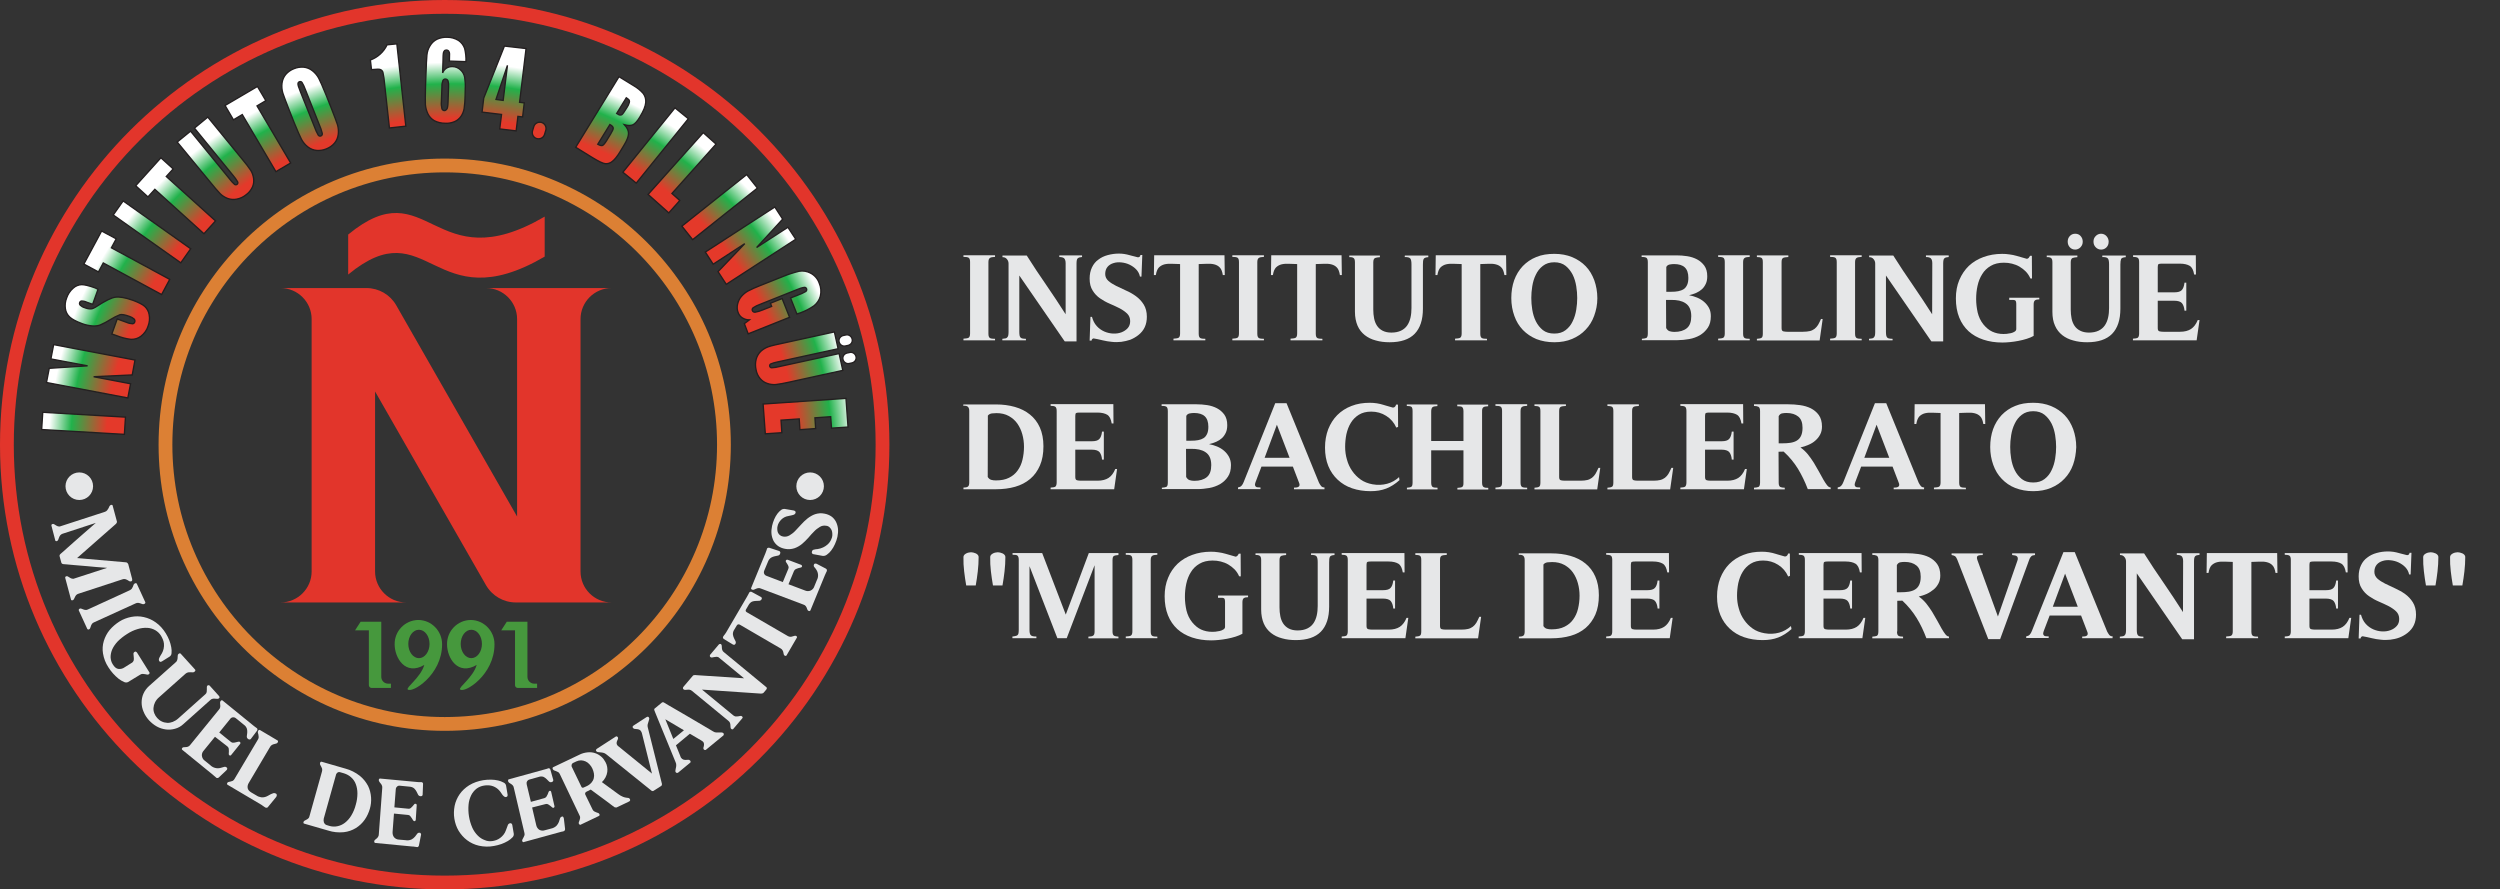 <?xml version="1.0" encoding="utf-8"?>
<!-- Generator: Adobe Illustrator 21.1.0, SVG Export Plug-In . SVG Version: 6.00 Build 0)  -->
<svg version="1.1" id="Layer_1" xmlns="http://www.w3.org/2000/svg" xmlns:xlink="http://www.w3.org/1999/xlink" x="0px" y="0px"
	 viewBox="0 0 1813 645" style="enable-background:new 0 0 1813 645;" xml:space="preserve">
<rect x="0" y="0" width="1813" height="645" fill="#333333" stroke="none"/>
<style type="text/css">
	.st0{fill:url(#SVGID_1_);stroke:#231F20;}
	.st1{fill:#E2352B;}
	.st2{fill:#DC8034;}
	.st3{fill:#E6E7E8;}
	.st4{fill:#46983D;}
</style>
<title>MIGUEL_DE_CERVANTES_Copy</title>
<radialGradient id="SVGID_1_" cx="921.06" cy="995.111" r="311.92" gradientTransform="matrix(6.123234e-17 -1 -1.03 -6.306931e-17 1352.25 1250.09)" gradientUnits="userSpaceOnUse">
	<stop  offset="0.78" style="stop-color:#E4392A"/>
	<stop  offset="0.86" style="stop-color:#21B24B"/>
	<stop  offset="0.91" style="stop-color:#FFFFFF"/>
</radialGradient>
<path class="st0" d="M31,299l60,3.5L90.2,315l-60-3.5L31,299z M38.9,249.9l59,11.2l-2,10.8l-28,1.3l26.8,5.1l-2,10.3l-59-11.2
	l2-10.3l27.8-1.8l-26.6-5L38.9,249.9z M71.1,209.8l-3.9,10.9l-4.2-1.5c-1.2-0.6-2.5-0.9-3.9-0.9c-0.6,0.1-1.1,0.5-1.3,1.1
	c-0.3,0.7-0.1,1.5,0.5,2c0.9,0.8,1.9,1.4,3.1,1.7c1.4,0.6,2.9,0.9,4.5,0.9c1.1,0,2.6-0.7,4.7-2.1c5.8-3.8,10.2-6,13.1-6.4
	s7.2,0.3,12.8,2.3c4,1.5,6.8,2.9,8.5,4.4c1.7,1.6,2.9,3.8,3.2,6.1c0.5,2.8,0.2,5.6-0.8,8.2c-0.9,2.9-2.7,5.4-5.1,7.3
	c-2.1,1.6-4.6,2.4-7.3,2.3c-3.5-0.4-6.9-1.3-10.2-2.6l-3.7-1.3l3.9-10.9l6.9,2.5c1.3,0.6,2.8,0.9,4.3,1c0.7-0.1,1.3-0.6,1.5-1.3
	c0.3-0.8,0.1-1.6-0.5-2.2c-0.9-0.8-2-1.4-3.2-1.8c-3.3-1.2-5.6-1.6-6.9-1.3c-2.5,1-4.9,2.2-7.1,3.6c-2.4,1.5-4.8,2.8-7.4,3.9
	c-1.7,0.6-3.6,0.8-5.4,0.7c-2.7-0.2-5.3-0.8-7.7-1.7c-4.3-1.6-7.3-3.2-9-4.8s-2.8-3.7-3.1-6c-0.4-2.6-0.1-5.3,0.9-7.8
	c0.9-2.7,2.5-5.2,4.7-7.1c1.7-1.6,3.9-2.5,6.2-2.6c2.1,0,5.4,0.8,9.9,2.4L71.1,209.8z M73.7,167.5l10.6,5.7l-3.5,6.5l42.3,22.9
	l-5.9,11l-42.3-22.9l-3.5,6.5l-10.6-5.7L73.7,167.5z M89.3,145.7l49,34.7l-7.2,10.2l-49-34.7L89.3,145.7z M116.7,114.4l8.9,8.1
	l-5,5.5l35.7,32.2l-8.4,9.3l-35.6-32.2l-5,5.5l-8.9-8.1L116.7,114.4z M150.7,84.9l25.4,31.1c2.1,2.4,4,5,5.8,7.6
	c1.1,1.8,1.7,3.7,2,5.7c0.3,2.1,0.1,4.3-0.8,6.3c-1,2.1-2.4,4-4.3,5.4c-2,1.7-4.4,2.9-7,3.4c-2.2,0.5-4.6,0.3-6.8-0.5
	c-2-0.8-3.8-1.9-5.3-3.4s-4.4-4.9-8.7-10.2L128.5,103l9.7-7.9l28.5,34.9c1,1.4,2.2,2.6,3.4,3.7c0.5,0.4,1.3,0.4,1.8,0
	c0.6-0.4,0.8-1.3,0.4-1.9c-1-1.7-2.1-3.2-3.3-4.6l-28-34.3L150.7,84.9z M186.7,62.7l6.1,10.3l-6.4,3.8l24.4,41.4l-10.7,6.3
	l-24.4-41.4l-6.4,3.8l-6.1-10.4L186.7,62.7z M240.2,78.3c2.2,5.6,3.7,9.6,4.5,12c0.7,2.3,0.9,4.8,0.6,7.2c-0.3,2.3-1.2,4.5-2.7,6.3
	c-1.6,1.9-3.7,3.3-6,4.2c-2.2,0.9-4.6,1.3-7,1.1c-2.3-0.2-4.5-1.1-6.4-2.6s-3.5-3.4-4.6-5.5c-1.1-2.2-2.9-6.2-5.2-11.9l-3.8-9.6
	c-2.2-5.6-3.7-9.6-4.5-12c-0.7-2.3-0.9-4.8-0.6-7.2c0.3-2.3,1.2-4.5,2.7-6.3c1.6-1.9,3.7-3.3,6-4.2c2.2-0.9,4.6-1.3,7-1.1
	c2.3,0.2,4.5,1.1,6.4,2.6s3.5,3.4,4.6,5.5c1.1,2.2,2.9,6.2,5.2,11.9L240.2,78.3z M221.3,64.6c-0.6-1.7-1.4-3.3-2.3-4.8
	c-0.4-0.6-1.2-0.8-1.9-0.5c-0.6,0.2-1,0.8-1,1.4c-0.1,0.7,0.4,2.5,1.6,5.4l10.4,26c0.7,2,1.6,4,2.7,5.9c0.4,0.6,1.2,0.9,1.9,0.6
	c0.8-0.3,1.2-1.1,1-1.9c-0.5-2.2-1.3-4.3-2.2-6.4L221.3,64.6z M287.8,31.8l6.5,59.7l-11.9,1.3l-3.5-32c-0.2-2.8-0.6-5.6-1.2-8.3
	c-0.2-0.9-0.9-1.6-1.7-2c-0.8-0.4-2.6-0.4-5.4-0.1l-1.2,0.1l-0.8-7c5.3-1.9,9.7-5.9,12.1-11L287.8,31.8z M337.9,44.7l-12-0.4
	c0.1-2.8,0.1-4.6,0.1-5.3s-0.2-1.3-0.6-1.9c-0.4-0.5-1-0.8-1.7-0.8c-0.6,0-1.2,0.2-1.5,0.7c-0.4,0.5-0.7,1.1-0.7,1.8
	c-0.1,0.7-0.2,2.2-0.2,4.5l-0.3,9.6c0.5-1.4,1.5-2.7,2.8-3.5s2.9-1.2,4.4-1.1c2.2,0,4.2,0.9,5.8,2.4c1.6,1.4,2.6,3.3,3,5.4
	c0.4,2.8,0.6,5.6,0.4,8.4l-0.1,4.8c0,3.1-0.3,6.3-0.7,9.4c-0.3,2-1.1,3.9-2.2,5.6c-1.2,1.7-2.8,3.1-4.7,3.9
	c-2.2,0.9-4.5,1.4-6.9,1.2c-2.7,0-5.4-0.6-7.9-1.9c-2-1.2-3.6-2.9-4.6-5s-1.6-4.3-1.8-6.6c-0.1-2.3-0.1-6.8,0.1-13.4l0.3-8.3
	c0.2-7.1,0.5-11.9,0.7-14.3s1-4.7,2.3-6.8c1.2-2,3-3.7,5.1-4.7c2.3-1,4.8-1.5,7.3-1.4c2.9,0,5.7,0.8,8.2,2.3
	c2.1,1.4,3.7,3.5,4.5,5.9C337.7,38.3,338.1,41.5,337.9,44.7L337.9,44.7z M325.3,63c0.1-1.5,0-3-0.4-4.4c-0.4-1-1.6-1.5-2.6-1.2
	c-0.5,0.2-0.9,0.5-1.1,1c-0.5,1.4-0.8,2.9-0.7,4.4l-0.4,10.9c-0.2,1.7,0,3.5,0.4,5.2c0.3,0.8,1,1.3,1.8,1.3c0.6,0,1.2-0.4,1.6-0.9
	c0.6-0.6,0.9-2.3,1-5.1L325.3,63z M381.5,35.2l-4.7,39l3.4,0.4L379,84.8l-3.4-0.4l-1.3,10.5l-11.9-1.4l1.3-10.5l-14.1-1.7l1.2-10.2
	l15-37.7L381.5,35.2z M364.9,72.8l3.1-25.4l-8.3,24.7L364.9,72.8z M395.8,94.5l-0.9,3c-0.7,2.4-3.3,3.7-5.7,3l0,0
	c-2.4-0.7-3.7-3.3-3-5.7l0.9-3c0.7-2.4,3.3-3.7,5.7-3l0,0C395.2,89.6,396.5,92.1,395.8,94.5z M448.9,55.6l10.6,6.5
	c2.6,1.5,5,3.4,7,5.7c1.4,1.9,2,4.2,1.8,6.5c-0.2,2.7-1.6,6.2-4.3,10.6c-1.8,3-3.5,4.9-5,5.6s-3.5,0.7-6.1,0c2,2.2,3,4.4,2.9,6.5
	c-0.1,2.2-1.2,4.9-3.2,8.2l-2.9,4.8c-2.1,3.5-4,5.8-5.7,7.1c-1.4,1.2-3.3,1.8-5.1,1.6c-1.8-0.2-4.8-1.7-9.1-4.3l-12.3-7.6
	L448.9,55.6z M442.3,90.3l-8.8,14.3c1.5,0.9,2.7,1.1,3.4,0.9c0.7-0.3,1.7-1.4,3-3.5l2.9-4.8c1.3-2.2,2-3.6,1.9-4.3
	C444.7,92.1,443.9,91.2,442.3,90.3L442.3,90.3z M454.2,70.9l-7,11.4c0.5,0.3,0.8,0.5,1.1,0.6c0.7,0.6,1.8,0.7,2.6,0.3
	c0.7-0.5,1.9-2.2,3.8-5.3c0.8-1.1,1.3-2.3,1.7-3.6c0.2-0.6,0.1-1.2-0.2-1.8C455.6,71.9,454.9,71.3,454.2,70.9L454.2,70.9z
	 M499.2,86.1l-37.8,46.7l-9.7-7.9l37.8-46.7L499.2,86.1z M519.3,104.5l-32,35.8l5.7,5.1l-8,9L470,141l40-44.8L519.3,104.5z
	 M549.3,136.4l-47,37.4l-7.8-9.8l47-37.4L549.3,136.4z M577.1,173.5l-50.4,32.7l-6-9.2l19.4-20.3l-22.9,14.9l-5.7-8.8l50.4-32.7
	l5.7,8.8l-18.9,20.6l22.7-14.7L577.1,173.5z M577.9,227.7l-4.6-11.6l5.1-2c2-0.7,4-1.6,5.9-2.7c0.7-0.4,0.9-1.3,0.6-2
	c-0.3-0.7-0.9-1.1-1.6-1c-1.9,0.3-3.7,0.9-5.5,1.7L551,220.8c-1.7,0.6-3.3,1.4-4.8,2.4c-0.6,0.4-0.9,1.3-0.6,2
	c0.3,0.8,1.1,1.3,2,1.2c1.9-0.3,3.7-0.9,5.4-1.6l6.6-2.6l-0.9-2.3l8.5-3.4l5.4,13.6l-30,12l-2.8-7.4l3.6-2.7c-1.8,0-3.5-0.5-5.1-1.5
	c-1.4-0.9-2.4-2.2-3-3.8c-0.8-2-0.9-4.1-0.4-6.2c0.5-2.1,1.4-4,2.8-5.6c1.4-1.6,3-2.9,4.8-3.9c2.8-1.4,5.6-2.7,8.5-3.8l16.6-6.6
	c3.8-1.6,7.8-2.9,11.9-3.9c2.8-0.5,5.7,0,8.2,1.3c3,1.5,5.3,4.1,6.4,7.3c1.3,3,1.6,6.3,0.8,9.5c-0.7,2.7-2.3,5.1-4.5,6.9
	c-3.1,2.2-6.5,3.9-10,5.2L577.9,227.7z M611.2,268.6l-39.2,8.6c-3.1,0.7-6.3,1.3-9.5,1.7c-2,0.1-4.1-0.1-6-0.8
	c-2.1-0.7-3.9-1.9-5.3-3.6c-1.5-1.8-2.5-4-2.9-6.3c-0.6-2.6-0.6-5.3,0.1-7.8c0.6-2.2,1.8-4.2,3.5-5.8c1.6-1.4,3.4-2.5,5.5-3.2
	c2-0.7,6.3-1.7,13-3.1l34.7-7.6l2.7,12.2l-44,9.6c-1.7,0.3-3.3,0.8-4.8,1.4c-0.6,0.3-0.9,0.9-0.8,1.6c0.1,0.7,0.8,1.3,1.5,1.2
	c1.9-0.1,3.8-0.4,5.6-0.9l43.2-9.4L611.2,268.6z M615,250.5l-1.9,0.4c-2.1,0.5-4.1-0.9-4.6-3l0,0l0,0c-0.5-2.1,0.9-4.1,3-4.6l0,0
	l1.9-0.4c2.1-0.5,4.1,0.9,4.6,3l0,0l0,0C618.5,248,617.2,250,615,250.5C615.1,250.5,615.1,250.5,615,250.5z M617.8,263.2l-1.9,0.4
	c-2.1,0.5-4.1-0.9-4.6-3l0,0l0,0c-0.5-2.1,0.9-4.1,3-4.6l0,0l1.9-0.4c2.1-0.5,4.1,0.9,4.6,3l0,0l0,0
	C621.3,260.6,620,262.7,617.8,263.2C617.9,263.2,617.9,263.2,617.8,263.2L617.8,263.2z M613.5,288.9l1.5,20.8l-12,0.8l-0.6-8.3
	L591,303l0.5,7.8l-11.4,0.8l-0.5-7.8l-13.2,0.9l0.6,9.1l-12,0.8l-1.6-21.6L613.5,288.9z"/>
<path class="st1" d="M645,322.5C645,500.6,500.6,645,322.5,645S0,500.6,0,322.5S144.4,0,322.5,0S645,144.4,645,322.5z M322.5,10
	C149.9,10,10,149.9,10,322.5S149.9,635,322.5,635S635,495.1,635,322.5S495.1,10,322.5,10z"/>
<path class="st2" d="M530,322.5C530,437.1,437.1,530,322.5,530S115,437.1,115,322.5S207.9,115,322.5,115S530,207.9,530,322.5z
	 M322.5,125C213.4,125,125,213.4,125,322.5S213.4,520,322.5,520S520,431.6,520,322.5S431.6,125,322.5,125z"/>
<path class="st3" d="M56.8,430.6c-0.6,0.2-1.2,0.5-1.6,1c-0.4,0.5-0.7,1-0.9,1.5s-0.5,1-0.7,1.4s-0.5,0.7-0.9,0.8
	c-0.3,0.1-0.7,0.1-1-0.1c-0.1-0.1-0.2-0.2-0.2-0.4l-4.2-15.7c0-0.2,0-0.3,0-0.5c0.1-0.4,0.4-0.6,0.8-0.7c0.4-0.1,0.8-0.1,1.2,0.2
	c0.4,0.2,0.8,0.5,1.3,0.8s1,0.6,1.5,0.7c0.6,0.2,1.3,0.2,1.9-0.1l23.7-7.7c-5.7-0.4-10.5-0.8-14.3-1.2c-3.9-0.3-7-0.6-9.5-0.8
	c-2.5-0.2-4.3-0.4-5.5-0.5s-2-0.2-2.5-0.2c-0.2,0-0.5-0.1-0.7-0.2l-0.4-0.3c-0.1-0.1-0.2-0.3-0.3-0.5l-1.3-4.8c0-0.2,0-0.4,0-0.5
	c0.1-0.4,0.3-0.8,0.7-1.1c0.2-0.2,0.5-0.4,0.8-0.7l1.6-1.4l2.8-2.5l4.5-4l6.6-5.8l9.3-8.1l-24.2,7.9c-0.6,0.2-1.2,0.6-1.6,1.1
	c-0.4,0.5-0.7,1.1-0.9,1.7s-0.4,1.1-0.6,1.6c-0.1,0.4-0.5,0.7-0.9,0.9c-0.3,0.1-0.7,0.1-1-0.1c-0.1-0.1-0.2-0.2-0.2-0.4l-2.8-10.7
	c0-0.2,0-0.3,0-0.5c0.1-0.4,0.4-0.6,0.8-0.7c0.4-0.1,0.8-0.1,1.2,0.2c0.4,0.2,0.8,0.5,1.3,0.8s1,0.6,1.5,0.7
	c0.6,0.2,1.3,0.2,1.9-0.1l32-10.4c0.7-0.2,1.3-0.6,1.7-1.1c0.4-0.5,0.7-1,1-1.5s0.5-1,0.7-1.5c0.2-0.4,0.6-0.7,1-0.9
	c0.4-0.2,0.8-0.1,1.1,0.1c0.1,0.1,0.2,0.2,0.2,0.4l3.1,11.5c0,0.2,0,0.4,0,0.5c-0.1,0.5-0.4,0.9-0.8,1.3l-28.1,24.7l35.5,3.1
	c0.5,0,0.9,0.3,1.2,0.7c0.1,0.2,0.3,0.4,0.4,0.6l2.8,10.6c0.1,0.3,0.1,0.5,0.1,0.8c0,0.5-0.3,1-0.8,1.1c-0.4,0.1-0.9,0.1-1.3-0.1
	s-0.8-0.5-1.3-0.8s-1-0.5-1.6-0.7c-0.7-0.2-1.4-0.1-2,0.1L56.8,430.6z"/>
<path class="st3" d="M68,451.4c-0.6,0.2-1.1,0.7-1.4,1.2s-0.6,1-0.7,1.5c-0.2,0.5-0.3,1-0.5,1.4c-0.1,0.4-0.4,0.7-0.8,0.9
	c-0.3,0.2-0.7,0.2-1,0c-0.1-0.1-0.2-0.2-0.3-0.3l-6.2-13.5c0-0.1,0-0.3,0-0.4c0.1-0.4,0.3-0.6,0.7-0.8c0.4-0.2,0.8-0.2,1.2,0
	c0.4,0.1,0.9,0.3,1.3,0.5c0.5,0.2,1,0.4,1.6,0.4c0.6,0.1,1.3,0,1.8-0.3L94,428.1c0.6-0.3,1.2-0.7,1.6-1.2c0.3-0.5,0.6-1,0.8-1.5
	c0.2-0.5,0.4-1,0.5-1.4c0.2-0.4,0.5-0.7,0.9-0.9c0.3-0.2,0.8-0.3,1.1-0.1c0.1,0.1,0.2,0.2,0.3,0.3l6.2,13.5c0,0.1,0,0.3,0,0.4
	c-0.1,0.3-0.3,0.6-0.8,0.8c-0.4,0.2-0.8,0.2-1.3,0.1c-0.4-0.1-0.9-0.3-1.4-0.5s-1.1-0.3-1.6-0.4c-0.7-0.1-1.4,0.1-2,0.4L68,451.4z"
	/>
<path class="st3" d="M92.9,494.6c-0.9,0.5-2,0.4-2.9,0c-1.4-0.6-2.7-1.4-3.9-2.3c-3-2.4-5.5-5.2-7.5-8.4c-2-3-3.3-6.4-3.9-10
	c-0.5-3-0.3-6.2,0.6-9.1s2.3-5.6,4.2-7.9c2-2.4,4.4-4.4,7-6.1s5.6-2.8,8.6-3.4s6.1-0.6,9.2,0.1s6.1,2,8.7,3.9c3,2.1,5.4,4.9,7.3,8
	c1,1.6,1.8,3.3,2.5,5c0.6,1.6,1.1,3.3,1.4,5c0.3,1.4,0.3,2.8,0.2,4.2c0,1-0.5,1.9-1.3,2.5l-5.6,3.5c-0.2,0.1-0.5,0.2-0.7,0.3
	c-0.2,0.1-0.5,0.1-0.7,0c-0.3-0.1-0.5-0.3-0.6-0.5c-0.2-0.3-0.3-0.7-0.3-1.1s0.2-0.8,0.3-1.2c0.2-0.5,0.5-1,0.8-1.5l1.1-1.8
	c1.2-2.1,1.7-4.6,1.5-7c-0.1-1.1-0.4-2.1-0.8-3.1c-0.4-0.9-0.8-1.8-1.3-2.6c-1-1.7-2.5-3.1-4.2-4.1c-1.8-1-3.8-1.6-5.8-1.7
	c-2.4-0.1-4.7,0.2-7,0.9c-2.7,0.8-5.3,2-7.7,3.6c-2.4,1.5-4.7,3.3-6.7,5.3c-1.6,1.7-3,3.6-4,5.8c-0.8,1.8-1.2,3.8-1.2,5.7
	c0.1,1.9,0.6,3.7,1.6,5.2c1.2,2,2.6,3.1,4,3.3c1.6,0.2,3.3-0.2,4.6-1.2l4.8-3c0.9-0.4,1.5-1.2,1.8-2.1c0.1-0.8,0.1-1.6,0-2.3
	c-0.1-0.8-0.2-1.5-0.2-2.2c-0.1-0.7,0.3-1.3,0.9-1.6c0.4-0.3,0.9-0.2,1.2,0.1c0.2,0.1,0.3,0.3,0.5,0.5l9,14.4
	c0.1,0.1,0.1,0.3,0.1,0.4c-0.1,0.4-0.3,0.7-0.6,0.9c-0.4,0.2-0.8,0.3-1.2,0.2l-1.5-0.3c-0.6-0.1-1.1-0.2-1.7-0.2
	c-0.7,0-1.3,0.2-1.9,0.6L92.9,494.6z"/>
<path class="st3" d="M133,525.1c-1.7,1.6-3.8,2.8-6.1,3.4c-2.1,0.6-4.4,0.8-6.6,0.5c-2.3-0.3-4.5-1-6.5-2.1
	c-2.2-1.2-4.1-2.8-5.8-4.6c-1.6-1.8-3-3.9-3.9-6.2c-0.9-2.1-1.4-4.3-1.4-6.6c0-2.2,0.4-4.4,1.3-6.4c0.9-2.1,2.4-4.1,4.1-5.6
	l19.2-17.1c0.6-0.4,1-1,1.2-1.7c0.2-0.6,0.3-1.2,0.3-1.7c0-0.6,0-1.1,0.1-1.6c0-0.5,0.2-0.9,0.6-1.2c0.3-0.3,0.7-0.5,1.1-0.4
	c0.1,0,0.3,0.1,0.4,0.2l10.5,11.6c0.1,0.1,0.2,0.3,0.2,0.4c0,0.4-0.2,0.8-0.6,1.1c-0.3,0.3-0.8,0.5-1.3,0.5s-1,0-1.6-0.1
	c-0.6,0-1.2,0-1.8,0.1c-0.7,0.2-1.3,0.5-1.9,1l-19.2,17.1c-1.2,1-2.2,2.3-2.9,3.7c-0.6,1.2-1,2.6-1.1,4c-0.1,1.3,0.1,2.6,0.6,3.9
	c0.5,1.3,1.2,2.4,2.1,3.4s2,1.9,3.3,2.5c1.2,0.6,2.5,0.9,3.9,1s2.8-0.2,4.1-0.7c1.5-0.6,2.8-1.4,4-2.5l19.6-17.5
	c0.5-0.4,0.9-1,1-1.7c0.1-0.6,0.1-1.2,0.1-1.8c0-0.6,0-1.1,0-1.6c0-0.4,0.1-0.9,0.4-1.2c0.3-0.3,0.8-0.4,1.3-0.2
	c0.2,0.1,0.4,0.2,0.5,0.4l6.5,7.2c0.2,0.2,0.3,0.4,0.4,0.6c0.2,0.4,0.1,0.9-0.3,1.2c-0.3,0.3-0.7,0.4-1.2,0.4s-1,0-1.5-0.1
	c-0.6-0.1-1.1-0.1-1.7,0c-0.7,0.1-1.3,0.4-1.8,0.9L133,525.1z"/>
<path class="st3" d="M155.9,534.3l-8.3,10.2c-0.9,1-1.3,2.3-1.2,3.6c0.2,1.5,1,2.9,2.3,3.7l3.8,3.1c1.9,1.9,4.8,2.7,7.4,2
	c0.9-0.2,1.8-0.5,2.5-0.7c0.7-0.3,1.5-0.1,2,0.4c0.2,0.1,0.4,0.4,0.4,0.6c0,0.2,0,0.4-0.1,0.7s-0.3,0.5-0.5,0.7l-5.6,5.3
	c-0.2,0.1-0.4,0.2-0.6,0.3c-0.2,0-0.4,0-0.6,0c-0.3,0-0.5-0.1-0.7-0.3s-0.4-0.3-0.5-0.5c-0.2-0.2-0.3-0.3-0.5-0.4
	c-0.2-0.1-0.4-0.3-0.6-0.5s-0.6-0.5-0.9-0.8l-22.1-18c-0.1-0.1-0.2-0.2-0.2-0.3c-0.1-0.4,0-0.7,0.3-1c0.2-0.3,0.6-0.5,1-0.5
	s0.9-0.1,1.5-0.1s1.1-0.1,1.6-0.3c0.6-0.2,1.1-0.6,1.5-1.1l21-25.8c0.5-0.5,0.8-1.1,0.9-1.8c0.1-0.6,0.1-1.1,0-1.7
	c-0.1-0.5-0.1-1-0.1-1.5c0-0.4,0.1-0.9,0.4-1.2c0.2-0.4,0.6-0.6,1-0.6c0.1,0,0.3,0.1,0.4,0.2l22,17.9c0.4,0.3,0.7,0.6,1,0.8
	s0.5,0.4,0.7,0.5s0.3,0.3,0.5,0.4c0.2,0.1,0.4,0.3,0.6,0.4c0.4,0.3,0.6,0.7,0.5,1.2c-0.1,0.2-0.1,0.4-0.2,0.6l-4.6,6.1
	c-0.1,0.2-0.3,0.3-0.5,0.3c-0.2,0.1-0.4,0.1-0.7,0.1c-0.3-0.1-0.6-0.2-0.9-0.5c-0.6-0.4-0.9-1.2-0.8-1.9c0.1-0.7,0.2-1.6,0.3-2.5
	s0-1.9-0.2-2.8c-0.4-1.2-1.1-2.2-2.1-2.9l-5.9-4.8c-0.6-0.5-1.4-0.8-2.2-0.7s-1.5,0.5-1.9,1.1l-8,9.9l8.4,6.8
	c0.5,0.4,1.1,0.7,1.8,0.6c0.6,0,1.3-0.1,1.9-0.3l1.7-0.4c0.4-0.1,0.9-0.1,1.2,0.2c0.4,0.3,0.5,0.9,0.2,1.3l-6.6,8.2
	c-0.1,0.1-0.2,0.2-0.4,0.3h-0.4c-0.2,0-0.4-0.1-0.5-0.2c-0.3-0.3-0.5-0.7-0.4-1.2c0-0.5,0-1.1,0.1-1.7c0-0.6,0-1.3-0.1-1.9
	c-0.1-0.6-0.5-1.2-1-1.6L155.9,534.3z"/>
<path class="st3" d="M165,569.1c-0.1-0.1-0.2-0.2-0.3-0.3c-0.1-0.3-0.1-0.7,0.1-1c0.2-0.4,0.6-0.6,0.9-0.7c0.4-0.1,0.9-0.2,1.4-0.3
	s1.1-0.3,1.6-0.5c0.6-0.3,1-0.8,1.3-1.3l17-28.6c0.4-0.6,0.6-1.2,0.6-1.9c0-0.6-0.1-1.1-0.2-1.7c-0.1-0.5-0.3-1-0.4-1.5
	c-0.1-0.4,0-0.9,0.2-1.3c0.3-0.5,0.6-0.7,0.9-0.7c0.1,0,0.3,0,0.4,0.1l12.8,7.6c0.1,0.1,0.2,0.2,0.3,0.3c0.1,0.4,0,0.8-0.2,1.1
	c-0.2,0.4-0.6,0.7-1,0.8s-0.9,0.3-1.5,0.4c-0.5,0.1-1.1,0.3-1.6,0.6c-0.6,0.3-1.1,0.8-1.4,1.4l-15.5,26.2c-0.7,1.1-1,2.4-0.8,3.7
	c0.2,1.2,1.1,2.3,2.8,3.3l3.6,2.1c1,0.7,2.2,1.1,3.4,1.3c0.9,0.1,1.9,0.1,2.8-0.2c0.8-0.2,1.6-0.6,2.3-1s1.4-0.8,2-1.1
	s1.2-0.5,1.8-0.7c0.6-0.1,1.3,0,1.8,0.3c0.3,0.1,0.5,0.4,0.6,0.8c0,0.3,0,0.6,0,0.8c-0.1,0.4-0.3,0.7-0.5,1l-5.9,7.2
	c-0.1,0.2-0.3,0.3-0.5,0.4c-0.2,0.1-0.4,0.1-0.6,0.1c-0.3,0-0.5-0.1-0.8-0.2c-0.2-0.1-0.4-0.3-0.6-0.4c-0.2-0.1-0.4-0.3-0.6-0.4
	c-0.2-0.1-0.4-0.3-0.7-0.5s-0.6-0.4-1-0.7L165,569.1z"/>
<path class="st3" d="M220.6,597.3c-0.1,0-0.3-0.1-0.4-0.2c-0.2-0.3-0.2-0.7-0.1-1c0.1-0.4,0.4-0.7,0.7-0.9c0.4-0.2,0.8-0.4,1.3-0.7
	c0.5-0.2,1-0.6,1.4-0.9c0.5-0.4,0.8-1,0.9-1.6l9.1-32.5c0.2-0.6,0.2-1.3,0.1-2c-0.2-0.5-0.4-1.1-0.7-1.6s-0.5-0.9-0.7-1.3
	c-0.2-0.4-0.2-0.8-0.1-1.3c0.1-0.5,0.4-0.8,0.7-0.9c0.1,0,0.3,0,0.4,0l17.3,5c3.8,1,7.3,2.8,10.4,5.2c2.5,2,4.5,4.5,6,7.3
	c1.3,2.6,2,5.5,2.2,8.4c0.2,2.8-0.1,5.6-0.9,8.3s-2,5.4-3.6,7.7c-3.5,5.1-9,8.5-15.2,9.2c-3.9,0.4-7.8,0-11.5-1.2L220.6,597.3z
	 M234.8,593.6c-0.2,0.9-0.2,1.9,0.1,2.8c0.4,1,1.2,1.8,2.2,2l1.6,0.5c1.9,0.6,3.9,0.7,5.9,0.3s3.8-1.2,5.5-2.5
	c1.8-1.4,3.4-3.2,4.6-5.2c1.5-2.5,2.6-5.1,3.3-7.9c0.8-2.7,1.2-5.5,1.2-8.3c0-2.3-0.4-4.6-1.2-6.7c-0.7-1.9-1.9-3.6-3.4-4.9
	c-1.5-1.4-3.3-2.3-5.2-2.9l-2.8-0.8c-0.6-0.2-1.3-0.1-1.9,0.3c-0.6,0.5-1,1.1-1.1,1.8L234.8,593.6z"/>
<path class="st3" d="M285.7,590l-1,13.3c-0.1,1.3,0.2,2.7,1,3.8c0.9,1.1,2.3,1.8,3.8,1.8l4.6,0.4c1.5,0.3,3.1,0.1,4.5-0.6
	c0.9-0.5,1.7-1.2,2.4-2c0.6-0.7,1.1-1.4,1.5-2s1.1-0.9,1.8-0.8c0.3,0,0.5,0.1,0.7,0.3c0.1,0.2,0.2,0.4,0.3,0.6
	c0.1,0.3,0.1,0.6,0,0.8l-1.5,7.6c-0.1,0.2-0.2,0.4-0.3,0.6c-0.1,0.2-0.3,0.3-0.4,0.4c-0.2,0.1-0.5,0.2-0.7,0.1
	c-0.2,0-0.5-0.1-0.7-0.1s-0.4-0.1-0.6-0.1l-0.8-0.1c-0.3-0.1-0.7-0.1-1.2-0.1l-27-2.6c-0.1,0-0.3-0.1-0.4-0.2
	c-0.3-0.3-0.4-0.6-0.3-1c0-0.4,0.2-0.7,0.5-1s0.7-0.6,1.1-0.9c0.4-0.3,0.8-0.7,1.1-1.2c0.4-0.5,0.6-1.2,0.6-1.8l2.5-33.7
	c0.1-0.7,0-1.4-0.3-2c-0.2-0.5-0.5-1-0.9-1.4c-0.3-0.4-0.7-0.8-0.9-1.2c-0.3-0.4-0.4-0.8-0.4-1.2s0.1-0.8,0.5-1
	c0.1-0.1,0.3-0.1,0.4-0.1l26.8,2.5c0.5,0,0.8,0.1,1.2,0.1h0.8c0.2,0,0.4,0,0.6,0s0.5,0,0.7,0c0.4,0,0.8,0.3,1,0.7
	c0.1,0.2,0.1,0.4,0.1,0.6l-0.3,7.8c0,0.2-0.1,0.4-0.2,0.6c-0.1,0.2-0.3,0.3-0.5,0.4c-0.3,0.1-0.7,0.2-1,0.1
	c-0.7-0.1-1.3-0.5-1.6-1.1c-0.3-0.7-0.7-1.4-1.1-2.2s-1-1.6-1.7-2.3c-0.9-0.8-2.1-1.2-3.3-1.3l-7.1-0.7c-0.8-0.1-1.6,0.1-2.1,0.7
	c-0.6,0.5-0.9,1.3-0.9,2.1l-1,12.9l10.2,1c0.6,0.1,1.2-0.1,1.7-0.5s0.9-0.8,1.3-1.3s0.8-0.9,1.1-1.3c0.2-0.4,0.6-0.6,1-0.5
	c0.4,0,0.7,0.2,0.8,0.5c0.1,0.2,0.1,0.3,0.1,0.5l-0.7,10.7c0,0.2-0.1,0.3-0.2,0.5l-0.3,0.3c-0.2,0.1-0.4,0.2-0.5,0.1
	c-0.4-0.1-0.8-0.3-1-0.7c-0.3-0.5-0.5-1-0.9-1.5c-0.3-0.5-0.7-1-1.1-1.5s-1-0.8-1.6-0.8L285.7,590z"/>
<path class="st3" d="M357.4,609.9c0.9-0.2,1.8-0.4,2.6-0.7c1-0.4,1.9-0.9,2.7-1.5c0.9-0.7,1.7-1.4,2.4-2.3c0.8-1,1.4-2.1,1.8-3.3
	c0.5-1.4,1-2.6,1.3-3.5c0.2-0.8,0.8-1.4,1.7-1.6c0.5-0.1,1,0.1,1.3,0.5c0.1,0.2,0.2,0.5,0.3,0.7l1.1,6.5c0.1,1-0.3,2-1,2.6
	c-1,1-2.1,1.9-3.3,2.6c-1.5,0.9-3.1,1.6-4.7,2.2c-1.8,0.6-3.6,1.1-5.4,1.4c-3.6,0.7-7.3,0.6-10.9-0.2c-3.1-0.7-6.1-2.1-8.6-4
	s-4.5-4.2-6.1-6.8c-1.6-2.7-2.6-5.7-3.1-8.8s-0.4-6.2,0.2-9.3c0.6-3,1.9-5.9,3.6-8.4c1.8-2.6,4.2-4.8,6.9-6.5
	c3.1-1.9,6.6-3.1,10.2-3.7c1.8-0.3,3.7-0.4,5.6-0.4c1.7,0,3.5,0.2,5.2,0.6c1.4,0.3,2.7,0.8,4,1.5c0.9,0.4,1.6,1.2,1.8,2.2l1.1,6.5
	c0,0.2,0,0.5,0,0.8c0,0.2-0.2,0.4-0.3,0.6c-0.2,0.2-0.5,0.3-0.8,0.4c-0.4,0.1-0.8,0-1.1-0.2c-0.4-0.2-0.7-0.5-1-0.8
	c-0.4-0.4-0.7-0.8-1-1.3l-1.2-1.7c-2.1-2.8-5.4-4.5-8.9-4.5c-0.9,0-1.9,0-2.8,0.2c-2,0.3-3.9,1.1-5.5,2.3c-1.6,1.3-2.9,2.9-3.8,4.7
	c-1,2.1-1.7,4.4-1.9,6.8c-0.5,5.7,0.4,11.4,2.7,16.7c1,2.2,2.3,4.1,4,5.8c1.5,1.5,3.2,2.6,5.2,3.3
	C353.4,610.1,355.4,610.2,357.4,609.9z"/>
<path class="st3" d="M385.9,585.6l3,12.9c0.3,1.3,1,2.4,2.1,3.2c1.2,0.7,2.7,0.9,4.1,0.4l4.5-1.2c1.5-0.3,2.9-1,4-2.1
	c0.7-0.8,1.3-1.7,1.7-2.7c0.3-0.9,0.6-1.7,0.8-2.5c0.2-0.7,0.7-1.2,1.4-1.4c0.2-0.1,0.5-0.1,0.7,0s0.3,0.3,0.4,0.5s0.2,0.5,0.3,0.8
	l0.9,7.7c0,0.2,0,0.4-0.1,0.7c-0.1,0.2-0.2,0.4-0.3,0.5c-0.2,0.2-0.4,0.3-0.6,0.4c-0.2,0.1-0.4,0.1-0.7,0.2c-0.2,0-0.4,0.1-0.6,0.1
	l-0.8,0.2c-0.3,0.1-0.7,0.2-1.1,0.3l-25.9,7.1c-0.1,0-0.3,0-0.4,0c-0.3-0.2-0.5-0.5-0.6-0.8c-0.1-0.4,0-0.8,0.2-1.2s0.4-0.8,0.7-1.3
	c0.3-0.5,0.5-1,0.7-1.5c0.2-0.6,0.2-1.3,0-1.9l-7.7-32.8c-0.1-0.7-0.4-1.3-0.9-1.8c-0.4-0.4-0.8-0.7-1.3-1c-0.4-0.3-0.9-0.5-1.2-0.8
	c-0.3-0.2-0.6-0.6-0.7-1s-0.1-0.8,0.1-1.2c0.1-0.1,0.2-0.2,0.3-0.2l25.7-7.1c0.4-0.1,0.8-0.2,1.1-0.3l0.7-0.2
	c0.2-0.1,0.4-0.1,0.6-0.2c0.2-0.1,0.4-0.2,0.6-0.2c0.4-0.2,0.9,0,1.2,0.3c0.1,0.2,0.2,0.3,0.3,0.5l2.1,7.5c0.1,0.2,0.1,0.4,0,0.6
	c0,0.2-0.2,0.4-0.3,0.6c-0.2,0.2-0.5,0.4-0.9,0.5c-0.7,0.2-1.4,0-1.9-0.5s-1.1-1.1-1.7-1.7c-0.6-0.6-1.4-1.2-2.2-1.6
	c-1.1-0.4-2.3-0.4-3.4,0l-6.8,1.9c-0.8,0.2-1.4,0.7-1.8,1.4s-0.4,1.5-0.2,2.3l3,12.5l9.8-2.7c0.6-0.2,1.1-0.5,1.5-1.1
	c0.3-0.5,0.6-1.1,0.9-1.7c0.2-0.6,0.4-1.1,0.6-1.6c0.1-0.4,0.4-0.7,0.8-0.9c0.3-0.1,0.7,0,0.9,0.3c0.1,0.1,0.2,0.3,0.2,0.4l2.4,10.4
	c0,0.2,0,0.3,0,0.5l-0.2,0.4c-0.1,0.2-0.3,0.3-0.5,0.3c-0.4,0.1-0.8,0-1.1-0.4l-1.3-1.1c-0.5-0.4-1-0.7-1.5-1s-1.2-0.4-1.8-0.2
	L385.9,585.6z"/>
<path class="st3" d="M445.7,585.4l-0.5-0.4l-0.9-0.6c-0.4-0.3-1-0.7-1.6-1.2c-0.7-0.5-1.7-1.3-2.9-2.2l-4.6-3.4l-6.8-5l-3,1.5
	c-0.8,0.3-1.3,1.2-1,2c0,0.1,0.1,0.2,0.1,0.2l5.2,10.7c0.3,0.6,0.7,1.1,1.2,1.4c0.5,0.3,1,0.5,1.5,0.7s1,0.3,1.4,0.5
	c0.4,0.1,0.7,0.4,0.9,0.8c0.2,0.3,0.2,0.7,0,1c-0.1,0.1-0.2,0.2-0.3,0.3l-13.4,6.4c-0.1,0.1-0.3,0.1-0.4,0c-0.4-0.1-0.6-0.3-0.8-0.7
	c-0.2-0.4-0.2-0.8,0-1.2c0.1-0.4,0.3-0.9,0.5-1.4s0.3-1.1,0.4-1.6c0.1-0.6-0.1-1.3-0.4-1.8l-14.3-30c-0.3-0.6-0.7-1.2-1.3-1.5
	c-0.5-0.3-1-0.5-1.5-0.7s-1-0.3-1.4-0.5s-0.7-0.5-0.9-0.9c-0.2-0.3-0.3-0.8-0.1-1.1c0.1-0.1,0.2-0.2,0.3-0.3l18.9-9
	c1.9-1,4-1.6,6.2-1.8c1.8-0.2,3.7,0,5.4,0.6c1.6,0.5,3.1,1.4,4.4,2.5s2.3,2.5,3.1,4c1.2,2.2,1.6,4.6,1.3,7.1
	c-0.4,2.8-1.8,5.4-3.9,7.4l11.9,8.7c1.1,0.8,2.2,1.5,3.5,2c0.8,0.3,1.6,0.5,2.4,0.6c0.7,0.1,1.2,0.2,1.6,0.2c0.5,0.2,0.8,0.5,1,1
	c0.2,0.4,0.1,0.9-0.2,1.2c-0.2,0.2-0.4,0.3-0.6,0.4l-8.8,4.2c-0.1,0.1-0.3,0.1-0.5,0.1c-0.1,0-0.3-0.1-0.4-0.1
	C446,585.6,445.8,585.5,445.7,585.4z M421.7,570.7c0.3,0.6,1,0.7,1.6,0.4l2-0.9c1.4-0.6,2.6-1.5,3.6-2.6c0.8-0.9,1.4-2,1.7-3.2
	c0.3-1.2,0.3-2.4,0.1-3.5c-0.2-1.2-0.6-2.4-1.1-3.5s-1.2-2.2-2.1-3.1c-0.8-0.9-1.7-1.6-2.8-2.1c-1-0.5-2.1-0.7-3.3-0.8
	c-1.2,0-2.4,0.3-3.5,0.8l-2.3,1.1c-0.5,0.2-0.8,0.6-1,1.1c-0.2,0.6-0.2,1.4,0.2,2L421.7,570.7z"/>
<path class="st3" d="M472.8,561l-7.2-28.9c-0.2-1-0.7-1.9-1.4-2.6c-0.6-0.4-1.2-0.6-1.9-0.7c-0.7-0.1-1.3-0.1-1.9-0.2
	c-0.6,0-1.1-0.3-1.4-0.8c-0.3-0.4-0.3-0.9,0-1.2c0.1-0.2,0.2-0.3,0.4-0.4l9.4-6.1c0.2-0.1,0.4-0.2,0.7-0.3c0.5-0.1,0.9,0.1,1.1,0.5
	c0.3,0.4,0.3,0.9,0.2,1.3c-0.1,0.5-0.3,1.1-0.5,1.7s-0.4,1.3-0.6,2c-0.2,0.8-0.1,1.6,0.1,2.3l10.2,40.7c0.1,0.2,0.1,0.5,0,0.7
	l-0.1,0.5c-0.1,0.2-0.2,0.3-0.3,0.4l-5.8,3.7c-0.1,0.1-0.3,0.1-0.5,0.1c-0.4,0-0.8-0.2-1.1-0.5l-32.7-26.3c-0.6-0.5-1.3-0.8-2.1-1
	c-0.7-0.1-1.4-0.3-2.1-0.3c-0.7-0.1-1.3-0.1-1.8-0.2c-0.5-0.1-0.9-0.3-1.1-0.7c-0.3-0.4-0.3-0.9,0-1.2c0.1-0.2,0.3-0.4,0.5-0.5
	l13.6-8.8c0.2-0.1,0.3-0.2,0.5-0.2c0.4,0,0.8,0.2,1,0.6c0.3,0.4,0.3,1,0.1,1.4c-0.2,0.5-0.5,1-0.7,1.6s-0.3,1.2-0.2,1.8
	c0.2,0.8,0.8,1.6,1.5,2L472.8,561z"/>
<path class="st3" d="M500.3,532.1l-10.1,8.4l3.2,7.9c0.4,1.7,2,2.8,3.7,2.7c0.7,0,1.3,0,1.9-0.1s1.2,0.2,1.5,0.6
	c0.2,0.2,0.3,0.4,0.3,0.6c0,0.2,0,0.3,0,0.5c-0.1,0.2-0.2,0.4-0.4,0.5l-8.5,7c-0.2,0.2-0.4,0.3-0.6,0.3s-0.4,0-0.6,0
	c-0.2-0.1-0.5-0.2-0.6-0.4c-0.3-0.3-0.4-0.8-0.3-1.3s0.2-1.1,0.3-1.7c0.2-0.7,0.3-1.3,0.3-2c0.1-0.8-0.1-1.5-0.4-2.2
	c-3-7.2-5.4-13.1-7.3-17.8s-3.5-8.4-4.6-11.2l-2.5-6.1l-1-2.5c-0.2-0.4-0.2-0.8-0.1-1.1c0.1-0.2,0.1-0.3,0.3-0.4l5.2-4.3
	c0.1-0.1,0.3-0.2,0.5-0.2h0.5c0.2,0,0.5,0.1,0.7,0.3l1,0.6l2,1.2c0.9,0.6,2.2,1.3,3.8,2.2c1.6,0.9,3.7,2.1,6.2,3.6l9.4,5.5l13.2,7.8
	c0.7,0.4,1.4,0.7,2.2,0.7c0.7,0,1.4,0,2.1,0c0.7,0,1.3,0,1.8,0s0.9,0.2,1.2,0.5c0.2,0.2,0.3,0.4,0.3,0.7c0,0.2,0,0.4-0.1,0.6
	c-0.1,0.2-0.2,0.4-0.4,0.5L512,543.7c-0.1,0.1-0.3,0.2-0.5,0.2s-0.4,0-0.5,0c-0.2-0.1-0.4-0.2-0.6-0.4c-0.3-0.4-0.4-0.9-0.3-1.3
	c0.2-0.5,0.3-1,0.4-1.6s0.1-1.2-0.1-1.8c-0.3-0.8-1-1.4-1.8-1.8L500.3,532.1z M482.5,521.6l5.8,14.3l7.7-6.3L482.5,521.6z"/>
<path class="st3" d="M509.1,500.1l22.7,18.7c0.5,0.4,1.1,0.7,1.7,0.8c0.6,0,1.2,0,1.8-0.1s1.1-0.2,1.6-0.3c0.4-0.1,0.9,0,1.2,0.3
	c0.3,0.2,0.5,0.6,0.5,0.9c0,0.1-0.1,0.3-0.2,0.4l-6.7,7.9c-0.1,0.1-0.2,0.2-0.4,0.2c-0.4,0.1-0.7,0-1-0.3s-0.5-0.6-0.5-1.1
	c0-0.4-0.1-0.9-0.1-1.5s-0.1-1.1-0.3-1.7c-0.2-0.6-0.6-1.1-1.1-1.5l-26.4-21.7c-0.5-0.5-1.2-0.8-1.8-0.9c-0.6-0.1-1.2-0.1-1.7,0
	c-0.6,0.1-1.1,0.1-1.5,0.1s-0.9-0.1-1.2-0.4c-0.2-0.2-0.4-0.4-0.4-0.6s0-0.4,0-0.6c0.1-0.2,0.2-0.5,0.4-0.7l6.8-8
	c0.1-0.1,0.3-0.3,0.5-0.3l0.6-0.1c0.3-0.1,0.7-0.1,1,0l35,2.3L521.5,477c-0.5-0.5-1.1-0.7-1.8-0.7c-0.6,0-1.2,0.1-1.7,0.2l-1.6,0.3
	c-0.4,0.1-0.9,0-1.2-0.3c-0.4-0.3-0.5-0.8-0.4-1.2c0-0.2,0.1-0.4,0.3-0.6l6.1-7.2c0.1-0.2,0.3-0.3,0.5-0.4c0.4-0.2,0.9-0.2,1.2,0.1
	c0.3,0.3,0.5,0.6,0.5,1.1c0,0.4,0.1,0.9,0.1,1.5c0,0.5,0.1,1.1,0.3,1.6c0.2,0.6,0.6,1.2,1.1,1.5l30.8,25.4c0.4,0.3,0.5,0.8,0.3,1.2
	c-0.1,0.2-0.2,0.5-0.4,0.7l-1.8,2.1c-0.1,0.2-0.3,0.3-0.5,0.4s-0.4,0.2-0.6,0.2c-0.3,0.1-0.6,0.1-0.9,0.1L509.1,500.1z"/>
<path class="st3" d="M571.4,461.3c0.5,0.3,1.2,0.5,1.8,0.5s1.1-0.1,1.6-0.3c0.5-0.2,1-0.3,1.4-0.4s0.8-0.1,1.2,0.1
	c0.3,0.1,0.6,0.5,0.6,0.8c0,0.1,0,0.3-0.1,0.4l-7.5,12.9c-0.1,0.1-0.2,0.2-0.3,0.3c-0.3,0.1-0.7,0.1-1-0.1s-0.6-0.5-0.7-0.9
	c-0.1-0.4-0.2-0.9-0.3-1.4c-0.1-0.6-0.3-1.1-0.6-1.6c-0.3-0.6-0.8-1-1.3-1.3L536.5,453c-0.4-0.2-0.8-0.3-1.2-0.2
	c-0.4,0.1-0.8,0.4-1,0.8l-1.8,3c-0.7,1-1.1,2.3-1,3.5c0.1,0.9,0.4,1.8,0.8,2.7c0.4,0.8,0.8,1.5,1.1,2.2c0.3,0.6,0.3,1.4-0.1,2
	c-0.2,0.4-0.7,0.7-1.2,0.6c-0.2,0-0.4-0.1-0.6-0.2l-6.6-4c-0.2-0.1-0.3-0.3-0.4-0.5c-0.3-0.4-0.3-0.9,0-1.3c0.1-0.2,0.3-0.4,0.4-0.6
	c0.1-0.2,0.2-0.4,0.4-0.5c0.1-0.2,0.3-0.4,0.5-0.7c0.2-0.3,0.4-0.6,0.7-1l15.2-26c0.2-0.4,0.4-0.8,0.6-1.1c0.2-0.3,0.3-0.5,0.4-0.7
	c0.1-0.2,0.2-0.4,0.3-0.6s0.2-0.4,0.3-0.6c0.2-0.4,0.6-0.7,1.1-0.7c0.2,0,0.4,0.1,0.6,0.1l6.8,3.7c0.2,0.1,0.3,0.2,0.5,0.4
	c0.1,0.2,0.2,0.4,0.2,0.5c0,0.3-0.1,0.5-0.2,0.8c-0.3,0.6-1,1.1-1.7,1.1c-0.8,0-1.6,0.1-2.5,0.1s-1.9,0.2-2.7,0.5
	c-1.1,0.5-2,1.5-2.6,2.6L541,442c-0.4,0.6-0.3,1.4,0.3,1.8c0.1,0.1,0.2,0.1,0.3,0.2L571.4,461.3z"/>
<path class="st3" d="M571.8,423.7l12.2,4.6c1.2,0.5,2.6,0.5,3.8,0c1.4-0.6,2.4-1.8,2.8-3.2l1.8-4.4c1.3-2.3,1.1-5.2-0.3-7.4
	c-0.5-0.8-1-1.5-1.5-2s-0.6-1.3-0.3-1.9c0.1-0.3,0.3-0.5,0.5-0.6s0.4-0.1,0.7-0.1s0.5,0.1,0.8,0.2l6.7,3.5c0.4,0.2,0.6,0.6,0.7,1
	c0,0.3,0,0.5-0.1,0.8c-0.1,0.2-0.2,0.4-0.3,0.6s-0.2,0.4-0.3,0.6s-0.2,0.4-0.3,0.7s-0.3,0.6-0.5,1.1l-10.5,25.5
	c-0.1,0.1-0.2,0.2-0.3,0.3c-0.3,0.2-0.7,0.2-1,0c-0.4-0.1-0.7-0.4-0.8-0.8c-0.2-0.4-0.4-0.8-0.5-1.3c-0.2-0.5-0.5-1-0.8-1.4
	c-0.4-0.5-0.9-0.8-1.5-1l-31-11.7c-0.6-0.3-1.3-0.4-2-0.3c-0.6,0.1-1.1,0.3-1.6,0.5s-1,0.4-1.4,0.6s-0.9,0.2-1.3,0
	c-0.5-0.2-0.8-0.4-0.8-0.7c0-0.1,0-0.3,0-0.4l10.4-25.3c0.2-0.4,0.3-0.8,0.4-1.1s0.2-0.5,0.3-0.8c0.1-0.2,0.2-0.4,0.2-0.6
	c0.1-0.2,0.1-0.4,0.2-0.7c0.1-0.4,0.5-0.7,1-0.8c0.2,0,0.4,0,0.6,0l7.3,2.4c0.2,0.1,0.4,0.2,0.5,0.4c0.1,0.2,0.2,0.4,0.3,0.6
	c0,0.3,0,0.7-0.2,1c-0.2,0.7-0.8,1.2-1.5,1.3l-2.4,0.5c-0.9,0.2-1.8,0.5-2.6,1c-1,0.7-1.8,1.7-2.2,2.8l-2.8,6.7
	c-0.3,0.7-0.3,1.5,0,2.2s0.9,1.2,1.7,1.5l11.8,4.5l4-9.6c0.3-0.6,0.3-1.2,0.1-1.8c-0.2-0.6-0.5-1.1-0.8-1.6s-0.6-1-0.9-1.4
	c-0.3-0.3-0.3-0.8-0.2-1.2c0.1-0.3,0.4-0.6,0.8-0.6c0.2,0,0.3,0,0.5,0l9.8,3.7c0.2,0.1,0.3,0.2,0.4,0.3l0.2,0.4
	c0.1,0.2,0.1,0.4,0,0.6c-0.2,0.4-0.6,0.7-1,0.7l-1.7,0.4c-0.6,0.2-1.2,0.4-1.8,0.7c-0.6,0.3-1,0.8-1.3,1.4L571.8,423.7z"/>
<path class="st3" d="M599.3,381.3c-1.6-0.3-3.3-0.1-4.7,0.8c-1.5,0.9-3,2-4.2,3.3c-1.4,1.4-2.8,2.9-4.2,4.6c-1.4,1.6-3,3.1-4.6,4.5
	c-1.6,1.3-3.5,2.4-5.5,3.1c-2.2,0.7-4.6,0.9-6.8,0.4c-1.8-0.3-3.5-1-5-2c-1.4-1-2.5-2.3-3.3-3.7c-0.8-1.6-1.3-3.3-1.5-5
	c-0.2-2,0-4,0.4-5.9c0.4-1.7,0.9-3.3,1.6-4.9c0.6-1.4,1.4-2.8,2.3-4c0.7-1,1.7-1.9,2.7-2.7c0.8-0.6,1.7-0.8,2.7-0.7l6.4,1.1
	c0.3,0.1,0.5,0.2,0.8,0.3c0.2,0.1,0.4,0.3,0.5,0.5c0.1,0.3,0.1,0.6,0.1,0.8c-0.2,0.8-0.9,1.4-1.7,1.6c-0.9,0.3-2.1,0.5-3.5,0.8
	c-2,0.3-3.8,1.2-5.2,2.6c-1.3,1.3-2.3,2.9-2.7,4.7c-0.2,0.8-0.3,1.7-0.2,2.5c0,0.8,0.2,1.6,0.5,2.3c0.3,0.7,0.8,1.3,1.4,1.8
	c0.7,0.5,1.5,0.9,2.3,1c1.6,0.3,3.2,0,4.6-0.8c1.5-0.9,3-2,4.2-3.3c1.4-1.4,2.8-2.9,4.2-4.5s3-3.1,4.7-4.5c1.7-1.3,3.5-2.4,5.5-3.1
	c2.2-0.7,4.5-0.9,6.8-0.4c1.8,0.3,3.5,1,5,2c1.4,1,2.5,2.3,3.3,3.8c0.8,1.6,1.3,3.3,1.5,5.1c0.2,2,0,4-0.4,5.9
	c-0.4,1.8-1,3.6-1.8,5.3c-0.7,1.6-1.6,3.2-2.7,4.6c-0.9,1.2-1.9,2.2-3.2,3.1c-0.9,0.7-2.1,1-3.2,0.8l-6.5-1.2
	c-0.2,0-0.5-0.1-0.7-0.3c-0.2-0.2-0.3-0.4-0.4-0.6c-0.1-0.3-0.1-0.6,0-0.9c0.1-0.8,0.7-1.4,1.5-1.5c0.9-0.2,1.7-0.4,2.6-0.4
	c1.4-0.2,2.7-0.6,4-1.2c1.1-0.5,2.2-1.2,3.1-2c0.9-0.7,1.6-1.6,2.2-2.6c0.5-0.9,0.9-1.8,1.2-2.8c0.2-0.9,0.3-1.8,0.2-2.6
	c0-0.8-0.2-1.7-0.5-2.5c-0.3-0.7-0.8-1.4-1.4-2C601,381.8,600.2,381.4,599.3,381.3z"/>
<path class="st1" d="M443.5,436.9h-69.4c-9,0-17.2-4.8-21.7-12.6L272,283.9v130.5c0,12.4,10.1,22.5,22.5,22.5l0,0h-91
	c12.4,0,22.5-10.1,22.5-22.5l0,0v-183c0-12.4-10.1-22.5-22.5-22.5h62.2c9,0,17.3,4.8,21.7,12.6L375,374.6V231.4
	c0-12.4-10.1-22.5-22.5-22.5h91c-12.4,0-22.5,10.1-22.5,22.5v183C421,426.9,431.1,436.9,443.5,436.9z"/>
<path class="st1" d="M252.5,170.1c58.2-48,61.5,34.3,142.5-13v29c-81,47.3-84.3-35-142.5,13V170.1z"/>
<circle class="st3" cx="57.5" cy="352.6" r="10"/>
<circle class="st3" cx="587.5" cy="352.6" r="10"/>
<path class="st4" d="M269.5,498.9h14v-3.1h-2c-2.8,0-5-2.2-5-5v-39.9h-15l-4,6.2h10v39.8C267.5,498,268.4,498.9,269.5,498.9z"/>
<path class="st4" d="M375.5,498.9h14v-3.1h-2c-2.8,0-5-2.2-5-5v-39.9h-15l-4,6.2h10v39.8C373.5,498,374.4,498.9,375.5,498.9z"/>
<path class="st4" d="M341.4,449.6c-9.7,0.1-17.4,8.1-17.2,17.7l0,0c0,9.8,7.8,23,21.5,14.9c-2.6,9.1-13.5,16.4-12,17.8
	c3.1,2.9,24.9-10.4,24.9-32.7C358.7,457.7,351,449.7,341.4,449.6L341.4,449.6z M341.8,477.3c-4.2,0-7.7-4.6-7.7-10.3
	s3.4-10.3,7.7-10.3s7.7,4.6,7.7,10.3S346,477.3,341.8,477.3z"/>
<path class="st4" d="M303.4,449.6c-9.7,0.1-17.4,8.1-17.2,17.7l0,0c0,9.8,7.8,23,21.5,14.9c-2.6,9.1-13.5,16.4-12,17.8
	c3.1,2.9,24.9-10.4,24.9-32.7C320.7,457.7,313,449.7,303.4,449.6L303.4,449.6z M303.8,477.3c-4.2,0-7.7-4.6-7.7-10.3
	s3.4-10.3,7.7-10.3s7.7,4.6,7.7,10.3S308,477.3,303.8,477.3z"/>
<g>
	<path class="st3" d="M721.6,246.8h-22.9v-1.2c0.8-0.1,1.5-0.1,2.1-0.2c0.6-0.1,1.1-0.2,1.5-0.4s0.7-0.6,0.9-1.1s0.3-1.2,0.3-2.1
		V190c0-0.9-0.1-1.6-0.3-2.1s-0.5-0.9-0.9-1.1c-0.4-0.2-0.9-0.3-1.5-0.4c-0.6-0.1-1.3-0.1-2.1-0.1v-1.2h22.9v1.2
		c-0.8,0.1-1.5,0.1-2.1,0.2c-0.6,0.1-1.1,0.2-1.5,0.5c-0.4,0.2-0.7,0.6-0.9,1.1s-0.3,1.2-0.3,2.1V242c0,0.9,0.1,1.6,0.3,2.1
		s0.5,0.9,0.9,1.1c0.4,0.2,0.9,0.3,1.5,0.4c0.6,0.1,1.3,0.1,2.1,0.1V246.8z"/>
	<path class="st3" d="M772.8,190.9c0-1.7-0.4-2.9-1.1-3.6c-0.7-0.6-1.9-0.9-3.5-0.9v-1.2h16.5v1.2c-0.8,0.1-1.5,0.2-2,0.3
		c-0.5,0.2-0.9,0.4-1.2,0.7s-0.5,0.8-0.6,1.3s-0.2,1.3-0.2,2.2v56.7h-8.5c-0.2-0.2-0.4-0.4-0.4-0.5l-32.6-47.3v41
		c0,1,0.1,1.8,0.2,2.5c0.1,0.6,0.4,1.1,0.7,1.5c0.4,0.4,0.9,0.6,1.5,0.7c0.6,0.1,1.4,0.2,2.4,0.2v1.1h-17.1v-1.1
		c1-0.1,1.7-0.2,2.3-0.3s1-0.4,1.3-0.8c0.3-0.4,0.6-0.8,0.7-1.4c0.1-0.6,0.2-1.4,0.2-2.4v-49.6c0-1.3-0.4-2.4-1.2-3.3
		c-0.8-1-1.8-1.4-3.2-1.4v-1.2h17.6c4.6,7.3,9.3,14.4,14.1,21.3c4.8,7,9.5,14.1,14.1,21.3V190.9z"/>
	<path class="st3" d="M790.2,247.1l0.6-17.3h1.1c0.7,2.6,1.8,4.8,3.4,6.6c1.6,1.8,3.5,3.1,5.5,4c2.1,0.9,4.2,1.4,6.4,1.5
		s4.2-0.2,6.1-0.9c1.8-0.7,3.3-1.7,4.5-3c1.2-1.4,1.8-3,1.8-5.1c0-2.2-0.7-4-2.2-5.5c-1.5-1.4-3.3-2.7-5.4-3.8
		c-2.2-1.1-4.5-2.2-7.1-3.3s-4.9-2.4-7.1-3.9c-2.2-1.5-4-3.4-5.4-5.7c-1.5-2.3-2.2-5.2-2.2-8.7c0-3.1,0.6-5.8,1.7-8.1
		c1.1-2.3,2.6-4.2,4.6-5.6c1.9-1.5,4.2-2.6,6.8-3.3s5.3-1.1,8.1-1.1c1.4,0,2.7,0.1,4,0.3s2.6,0.5,4,0.9c0.1,0.1,0.5,0.2,1.1,0.3
		c0.6,0.2,1.3,0.3,2,0.5s1.3,0.3,1.9,0.5c0.6,0.2,0.9,0.2,0.9,0.2c1.1-0.1,1.7-0.7,1.7-1.7h1.4l-0.6,15.7h-1.1
		c-0.4-2-1.3-3.7-2.7-5.2s-3.1-2.6-4.9-3.5c-1.9-0.9-3.9-1.4-5.9-1.6c-2-0.2-3.9-0.1-5.7,0.5c-1.7,0.5-3.2,1.4-4.3,2.7
		s-1.7,3.1-1.7,5.2c0,2,0.8,3.6,2.3,5c1.5,1.3,3.4,2.5,5.6,3.6c2.2,1.1,4.6,2.2,7.2,3.4c2.6,1.1,5,2.5,7.2,4.1s4.1,3.6,5.6,6
		s2.3,5.4,2.3,8.9c0,2.8-0.5,5.3-1.5,7.5s-2.6,4.2-4.8,5.9c-1.8,1.4-3.8,2.5-5.8,3.3c-2.1,0.7-4.3,1.2-6.5,1.5
		c-2.2,0.2-4.5,0.3-6.8,0c-2.3-0.2-4.5-0.6-6.6-1.1c-0.2-0.1-0.6-0.2-1.3-0.3s-1.4-0.3-2.2-0.5s-1.5-0.3-2.1-0.4
		c-0.6-0.1-1-0.2-1.1-0.2c-0.8,0.2-1.3,0.7-1.4,1.6h-1.4V247.1z"/>
	<path class="st3" d="M874.3,246.8H851v-1.2c0.8-0.1,1.5-0.1,2.1-0.2c0.6-0.1,1.1-0.2,1.5-0.4s0.7-0.6,0.9-1.1s0.3-1.2,0.3-2.1
		v-50.3c-2,0-3.9-0.1-5.9-0.2c-1.9-0.1-3.7,0-5.4,0.4c-1.6,0.4-3,1.2-4.1,2.3c-1.1,1.2-1.8,3-2.2,5.5h-1.4l0.2-14.4h51l0.2,14.4
		h-1.4c-0.4-2.5-1.1-4.4-2.2-5.5c-1.1-1.2-2.5-1.9-4.1-2.3c-1.6-0.4-3.3-0.5-5.3-0.4c-1.9,0.1-3.9,0.2-5.9,0.2V242
		c0,0.9,0.1,1.6,0.3,2.1s0.5,0.9,0.9,1.1c0.4,0.2,0.9,0.3,1.5,0.4c0.6,0.1,1.3,0.1,2.1,0.1v1.1H874.3z"/>
	<path class="st3" d="M916.6,246.8h-22.9v-1.2c0.8-0.1,1.5-0.1,2.1-0.2c0.6-0.1,1.1-0.2,1.5-0.4s0.7-0.6,0.9-1.1s0.3-1.2,0.3-2.1
		V190c0-0.9-0.1-1.6-0.3-2.1s-0.5-0.9-0.9-1.1c-0.4-0.2-0.9-0.3-1.5-0.4c-0.6-0.1-1.3-0.1-2.1-0.1v-1.2h22.9v1.2
		c-0.8,0.1-1.5,0.1-2.1,0.2c-0.6,0.1-1.1,0.2-1.5,0.5c-0.4,0.2-0.7,0.6-0.9,1.1s-0.3,1.2-0.3,2.1V242c0,0.9,0.1,1.6,0.3,2.1
		s0.5,0.9,0.9,1.1c0.4,0.2,0.9,0.3,1.5,0.4c0.6,0.1,1.3,0.1,2.1,0.1V246.8z"/>
	<path class="st3" d="M959.1,246.8h-23.2v-1.2c0.8-0.1,1.5-0.1,2.1-0.2c0.6-0.1,1.1-0.2,1.5-0.4s0.7-0.6,0.9-1.1s0.3-1.2,0.3-2.1
		v-50.3c-2,0-3.9-0.1-5.9-0.2c-1.9-0.1-3.7,0-5.4,0.4c-1.6,0.4-3,1.2-4.1,2.3c-1.1,1.2-1.8,3-2.2,5.5h-1.4l0.2-14.4h51l0.2,14.4
		h-1.4c-0.4-2.5-1.1-4.4-2.2-5.5c-1.1-1.2-2.5-1.9-4.1-2.3c-1.6-0.4-3.3-0.5-5.3-0.4c-1.9,0.1-3.9,0.2-5.9,0.2V242
		c0,0.9,0.1,1.6,0.3,2.1s0.5,0.9,0.9,1.1c0.4,0.2,0.9,0.3,1.5,0.4c0.6,0.1,1.3,0.1,2.1,0.1v1.1H959.1z"/>
	<path class="st3" d="M1018.8,185.3h17v1.2c-1.9,0.1-3.1,0.6-3.4,1.4c-0.4,0.8-0.5,2.1-0.5,4v32c0,8-2,14.1-6,18.2
		c-4,4.1-10.1,6.1-18.1,6.1c-3.7,0-7-0.4-10.1-1.3c-3.1-0.8-5.7-2.1-8-3.9c-2.2-1.8-4-4-5.2-6.8s-1.9-6.2-1.9-10.1v-35.9
		c0-1.6-0.3-2.6-1-3.1s-1.7-0.7-3.1-0.6v-1.2h22.2v1.2c-1.5,0.1-2.7,0.3-3.5,0.6c-0.8,0.4-1.3,1.4-1.3,3.1v34.3
		c0,2.3,0.2,4.4,0.6,6.4c0.4,2,1.1,3.8,2.1,5.3s2.3,2.7,4,3.6c1.7,0.9,3.9,1.4,6.4,1.4c2.8,0,5.1-0.5,7-1.4s3.4-2.2,4.5-3.8
		s1.9-3.5,2.4-5.7s0.7-4.5,0.7-6.9v-31.7c0-2.2-0.3-3.6-0.9-4.3c-0.6-0.7-1.9-1-4-1L1018.8,185.3L1018.8,185.3z"/>
	<path class="st3" d="M1078.4,246.8h-23.2v-1.2c0.8-0.1,1.5-0.1,2.1-0.2c0.6-0.1,1.1-0.2,1.5-0.4s0.7-0.6,0.9-1.1
		c0.2-0.5,0.3-1.2,0.3-2.1v-50.3c-2,0-3.9-0.1-5.9-0.2c-2-0.1-3.7,0-5.4,0.4c-1.6,0.4-3,1.2-4.1,2.3c-1.1,1.2-1.8,3-2.2,5.5h-1.4
		l0.2-14.4h51l0.2,14.4h-1.4c-0.4-2.5-1.1-4.4-2.2-5.5c-1.1-1.2-2.5-1.9-4.1-2.3c-1.6-0.4-3.3-0.5-5.3-0.4c-1.9,0.1-3.9,0.2-5.9,0.2
		V242c0,0.9,0.1,1.6,0.3,2.1c0.2,0.5,0.5,0.9,0.9,1.1c0.4,0.2,0.9,0.3,1.5,0.4c0.6,0.1,1.3,0.1,2.1,0.1L1078.4,246.8L1078.4,246.8z"
		/>
	<path class="st3" d="M1156.1,229c-1.4,3.9-3.5,7.3-6.2,10.1c-2.7,2.9-6,5.1-9.8,6.7c-3.8,1.6-8.1,2.4-12.9,2.4s-9.1-0.8-13-2.3
		c-3.8-1.6-7.1-3.8-9.8-6.6c-2.7-2.8-4.8-6.2-6.2-10.2c-1.4-3.9-2.2-8.2-2.2-12.9s0.7-9.1,2.1-13s3.5-7.3,6.2-10.2
		c2.7-2.8,6-5.1,9.8-6.6c3.8-1.6,8.2-2.3,13.1-2.3c4.8,0,9.1,0.8,13,2.4c3.8,1.6,7.1,3.8,9.8,6.6c2.7,2.8,4.7,6.2,6.2,10.2
		c1.4,4,2.2,8.3,2.2,13S1157.5,225.1,1156.1,229z M1143.1,207.6c-0.5-3-1.3-5.8-2.6-8.4c-1.3-2.5-3-4.7-5.1-6.4s-4.9-2.6-8.2-2.6
		c-3.4,0-6.1,0.9-8.3,2.6c-2.2,1.7-3.9,3.8-5.1,6.4c-1.3,2.6-2.1,5.3-2.6,8.4c-0.5,3-0.7,5.9-0.7,8.5c0,2.7,0.2,5.6,0.7,8.5
		c0.5,3,1.3,5.8,2.6,8.4c1.3,2.6,3,4.7,5.1,6.4c2.2,1.7,4.9,2.5,8.3,2.5c3.3,0,6-0.8,8.2-2.5s3.9-3.8,5.1-6.4
		c1.3-2.6,2.1-5.4,2.6-8.4s0.7-5.9,0.7-8.5C1143.8,213.5,1143.6,210.7,1143.1,207.6z"/>
	<path class="st3" d="M1190.5,245.7c1.5-0.1,2.6-0.3,3.4-0.6c0.7-0.4,1.1-1.4,1.1-3.2v-51.8c0-1.7-0.4-2.8-1.1-3.2
		c-0.8-0.4-1.9-0.6-3.4-0.5v-1.2h25.4c2.5,0,5.1,0.2,7.7,0.6c2.6,0.4,5,1.2,7.1,2.3s3.9,2.7,5.3,4.6c1.4,2,2.1,4.5,2.1,7.6
		c0,2.1-0.3,3.9-1,5.4s-1.6,2.9-2.8,4c-1.2,1.1-2.6,2-4.2,2.7s-3.4,1.3-5.2,1.7c2,0.4,3.9,0.9,5.8,1.7s3.6,1.8,5.1,3.1
		s2.7,2.8,3.6,4.5s1.3,3.7,1.3,5.9c0,3.4-0.7,6.2-2.2,8.4s-3.4,4-5.7,5.4c-2.3,1.3-4.9,2.3-7.8,2.8s-5.7,0.8-8.5,0.8h-25.8v-1
		H1190.5z M1211.9,211.6c1.9,0,3.6-0.1,5.1-0.4s2.9-0.8,4-1.5s1.9-1.8,2.5-3.1s0.9-3,0.9-5.1c0-3.5-0.9-6-2.6-7.6s-4.3-2.4-7.7-2.4
		c-1,0-2.1,0.1-3.2,0.3s-2,0.8-2.5,1.8v18H1211.9z M1208.3,237.9c0.7,1.2,1.5,2,2.5,2.3s2.2,0.5,3.4,0.5c3.9,0,6.9-0.9,9.1-2.7
		s3.2-4.7,3.2-8.7c0-2.3-0.4-4.3-1.1-5.8s-1.7-2.7-3.1-3.6c-1.3-0.9-2.9-1.5-4.6-1.9c-1.8-0.4-3.7-0.5-5.7-0.5h-3.8L1208.3,237.9
		L1208.3,237.9z"/>
	<path class="st3" d="M1268.9,246.8H1246v-1.2c0.8-0.1,1.5-0.1,2.1-0.2c0.6-0.1,1.1-0.2,1.5-0.4s0.7-0.6,0.9-1.1
		c0.2-0.5,0.3-1.2,0.3-2.1V190c0-0.9-0.1-1.6-0.3-2.1c-0.2-0.5-0.5-0.9-0.9-1.1c-0.4-0.2-0.9-0.3-1.5-0.4c-0.6-0.1-1.3-0.1-2.1-0.1
		v-1.2h22.9v1.2c-0.8,0.1-1.5,0.1-2.1,0.2c-0.6,0.1-1.1,0.2-1.5,0.5c-0.4,0.2-0.7,0.6-0.9,1.1c-0.2,0.5-0.3,1.2-0.3,2.1V242
		c0,0.9,0.1,1.6,0.3,2.1c0.2,0.5,0.5,0.9,0.9,1.1c0.4,0.2,0.9,0.3,1.5,0.4c0.6,0.1,1.3,0.1,2.1,0.1V246.8z"/>
	<path class="st3" d="M1321.8,231.4l-2.2,15.5h-45.5v-1.2c1.6-0.1,2.7-0.3,3.3-0.7c0.7-0.3,1-1.4,1-3.1v-51.8c0-1.7-0.3-2.7-1-3.1
		c-0.7-0.4-1.8-0.6-3.3-0.6v-1.2h22.8v1.2c-0.8,0.1-1.6,0.1-2.2,0.2c-0.6,0.1-1.1,0.2-1.5,0.4s-0.7,0.6-0.9,1
		c-0.2,0.5-0.3,1.2-0.3,2.2V238c0,1.3,0.4,2.1,1.3,2.3c0.8,0.2,1.8,0.3,2.9,0.3h11.3c2,0,3.6-0.2,5-0.5c1.3-0.3,2.4-0.9,3.4-1.6
		c0.9-0.7,1.8-1.7,2.5-2.8c0.7-1.2,1.4-2.6,2.2-4.4L1321.8,231.4L1321.8,231.4z"/>
	<path class="st3" d="M1350.1,246.8h-22.9v-1.2c0.8-0.1,1.5-0.1,2.1-0.2c0.6-0.1,1.1-0.2,1.5-0.4s0.7-0.6,0.9-1.1
		c0.2-0.5,0.3-1.2,0.3-2.1V190c0-0.9-0.1-1.6-0.3-2.1c-0.2-0.5-0.5-0.9-0.9-1.1c-0.4-0.2-0.9-0.3-1.5-0.4c-0.6-0.1-1.3-0.1-2.1-0.1
		v-1.2h22.9v1.2c-0.8,0.1-1.5,0.1-2.1,0.2c-0.6,0.1-1.1,0.2-1.5,0.5c-0.4,0.2-0.7,0.6-0.9,1.1c-0.2,0.5-0.3,1.2-0.3,2.1V242
		c0,0.9,0.1,1.6,0.3,2.1c0.2,0.5,0.5,0.9,0.9,1.1c0.4,0.2,0.9,0.3,1.5,0.4c0.6,0.1,1.3,0.1,2.1,0.1V246.8z"/>
	<path class="st3" d="M1401.3,190.9c0-1.7-0.4-2.9-1.1-3.6c-0.7-0.6-1.9-0.9-3.5-0.9v-1.2h16.5v1.2c-0.8,0.1-1.5,0.2-2,0.3
		c-0.5,0.2-0.9,0.4-1.2,0.7c-0.3,0.3-0.5,0.8-0.6,1.3s-0.2,1.3-0.2,2.2v56.7h-8.5c-0.2-0.2-0.4-0.4-0.4-0.5l-32.6-47.3v41
		c0,1,0.1,1.8,0.2,2.5c0.1,0.6,0.4,1.1,0.7,1.5c0.4,0.4,0.9,0.6,1.5,0.7c0.6,0.1,1.4,0.2,2.4,0.2v1.1h-17.1v-1.1
		c1-0.1,1.7-0.2,2.3-0.3c0.6-0.1,1-0.4,1.3-0.8c0.3-0.4,0.6-0.8,0.7-1.4c0.1-0.6,0.2-1.4,0.2-2.4v-49.6c0-1.3-0.4-2.4-1.2-3.3
		c-0.8-1-1.8-1.4-3.2-1.4v-1.2h17.5c4.6,7.3,9.3,14.4,14.1,21.3c4.8,7,9.5,14.1,14.1,21.3L1401.3,190.9L1401.3,190.9z"/>
	<path class="st3" d="M1456.7,215.9h22.2v1.2c-1.4,0-2.4,0.2-3.1,0.7s-1,1.5-1,3v22.8c-1.4,0.8-3.1,1.5-5,2.1s-3.9,1.1-6,1.5
		s-4.1,0.7-6.2,0.9c-2,0.2-3.9,0.3-5.5,0.3c-5,0-9.6-0.7-13.8-2.1c-4.2-1.4-7.7-3.4-10.7-6.1c-2.9-2.7-5.2-6-6.8-10
		c-1.6-4-2.4-8.6-2.4-13.8c0-4.9,0.8-9.4,2.5-13.4s4-7.4,6.9-10.2c3-2.8,6.5-4.9,10.6-6.4s8.6-2.3,13.5-2.3c1.8,0,3.6,0.1,5.4,0.4
		c1.8,0.2,3.5,0.6,5.3,1.1l7.3,2.1c0.6-0.1,1.1-0.4,1.4-0.8c0.3-0.4,0.6-0.9,0.9-1.4h1.3l0.1,16.5l-1.2-0.1
		c-0.8-1.9-1.9-3.5-3.2-4.9c-1.4-1.4-2.9-2.6-4.6-3.6s-3.5-1.7-5.5-2.2s-3.9-0.7-5.9-0.7c-3.8,0-7,0.8-9.5,2.3
		c-2.6,1.5-4.7,3.5-6.2,6c-1.6,2.5-2.7,5.3-3.4,8.5c-0.7,3.1-1,6.3-1,9.6c0,3.2,0.4,6.5,1.1,9.7c0.8,3.2,2.1,6.1,4.2,8.7
		c1.9,2.3,4,4.1,6.4,5.2c2.4,1.1,5.1,1.7,8.1,1.7c0.5,0,1.2,0,2.3-0.1c1-0.1,2-0.3,3.1-0.5c1-0.2,1.9-0.6,2.7-1.1
		c0.8-0.5,1.2-1.1,1.2-1.9v-17.4c0-0.8,0-1.5-0.1-2s-0.2-0.8-0.4-1.1c-0.2-0.2-0.5-0.4-0.9-0.5s-1-0.1-1.7-0.1h-2v-1.6H1456.7z"/>
	<path class="st3" d="M1524.6,185.3h17v1.2c-1.9,0.1-3.1,0.6-3.4,1.4s-0.5,2.1-0.5,4v32c0,8-2,14.1-6,18.2c-4,4.1-10.1,6.1-18.1,6.1
		c-3.7,0-7-0.4-10.1-1.3c-3.1-0.8-5.7-2.1-8-3.9c-2.2-1.8-4-4-5.2-6.8c-1.3-2.8-1.9-6.2-1.9-10.1v-35.9c0-1.6-0.3-2.6-1-3.1
		s-1.7-0.7-3.1-0.6v-1.2h22.2v1.2c-1.5,0.1-2.7,0.3-3.5,0.6c-0.8,0.4-1.3,1.4-1.3,3.1v34.3c0,2.3,0.2,4.4,0.6,6.4s1.1,3.8,2.1,5.3
		s2.3,2.7,4.1,3.6c1.7,0.9,3.9,1.4,6.4,1.4c2.8,0,5.1-0.5,7-1.4s3.4-2.2,4.5-3.8s1.9-3.5,2.4-5.7s0.7-4.5,0.7-6.9v-31.7
		c0-2.2-0.3-3.6-0.9-4.3s-1.9-1-4-1L1524.6,185.3L1524.6,185.3z M1508.8,179.3c-1.1,1.1-2.4,1.7-3.9,1.7c-1.6,0-2.9-0.6-3.9-1.7
		c-1-1.1-1.5-2.5-1.5-4.1s0.5-2.9,1.5-4s2.3-1.7,3.9-1.7s2.9,0.5,3.9,1.6s1.6,2.4,1.6,4.2C1510.4,176.8,1509.9,178.1,1508.8,179.3z
		 M1527.6,179.4c-1.1,1.1-2.4,1.6-3.9,1.6s-2.9-0.6-3.9-1.7c-1.1-1.1-1.6-2.5-1.6-4.1s0.5-2.9,1.6-4c1-1.1,2.4-1.7,3.9-1.7
		s2.9,0.6,3.9,1.7c1,1.1,1.6,2.5,1.6,4C1529.2,176.9,1528.7,178.3,1527.6,179.4z"/>
	<path class="st3" d="M1546.8,246.8v-1.2c0.8-0.1,1.4-0.1,2-0.2c0.5-0.1,1-0.2,1.4-0.4s0.6-0.6,0.8-1.1c0.2-0.5,0.3-1.2,0.3-2.1V190
		c0-1.7-0.4-2.7-1.1-3.1c-0.7-0.4-1.8-0.6-3.3-0.6v-1.2h45.5l0.1,14h-1.3c-0.5-3.1-1.5-5.2-3.2-6.3c-1.7-1-4-1.6-7.1-1.6h-13.1
		c-1.1,0-1.9,0.1-2.3,0.3c-0.5,0.2-0.7,0.9-0.7,2.1V212h12c2.6,0,4.4-0.5,5.4-1.6c1-1,1.7-2.8,2-5.4h1.3v20.3h-1.3
		c-0.2-2.5-0.9-4.3-1.9-5.5c-1-1.1-2.8-1.7-5.5-1.7h-12V238c0,1.3,0.4,2.1,1.3,2.3c0.8,0.2,1.8,0.3,2.9,0.3h12c3.2,0,5.9-0.7,7.9-2
		s3.7-3.5,4.9-6.5h1.3l-2.1,14.7H1546.8z"/>
	<path class="st3" d="M698.6,293.3h23.7c4.9,0,9.5,0.6,13.7,1.8c4.2,1.2,7.8,3,10.9,5.5c3.1,2.5,5.5,5.6,7.2,9.4s2.6,8.4,2.6,13.6
		c0,5.3-0.8,10-2.5,13.9s-4,7.2-7.1,9.8c-3.1,2.6-6.7,4.5-10.9,5.7s-8.9,1.8-13.9,1.8h-23.6v-1.2c1.4,0,2.5-0.2,3.2-0.7
		c0.7-0.4,1-1.5,1-3.1V298c0-1.5-0.4-2.5-1.1-3.1c-0.7-0.5-1.8-0.8-3.2-0.6L698.6,293.3L698.6,293.3z M716.3,345.9
		c0.7,1.1,1.5,1.8,2.6,2.1c1,0.3,2.2,0.4,3.4,0.4c3.7,0,6.8-0.6,9.4-1.9c2.6-1.3,4.7-3,6.3-5.3c1.6-2.2,2.8-4.8,3.5-7.8
		s1.1-6.1,1.1-9.4c0-3.1-0.4-6.1-1.2-9s-2-5.5-3.6-7.8s-3.7-4.1-6.2-5.5s-5.5-2.1-8.9-2.1c-1,0-2.1,0.1-3.4,0.2
		c-1.2,0.2-2.2,0.7-2.9,1.6L716.3,345.9L716.3,345.9z"/>
	<path class="st3" d="M761.9,354.8v-1.2c0.8-0.1,1.4-0.1,2-0.2c0.5-0.1,1-0.2,1.3-0.4c0.4-0.2,0.6-0.6,0.8-1.1s0.3-1.2,0.3-2.1V298
		c0-1.7-0.4-2.7-1.1-3.1c-0.7-0.4-1.8-0.6-3.3-0.6v-1.2h45.5l0.1,14h-1.3c-0.5-3.1-1.5-5.2-3.2-6.3c-1.7-1-4-1.6-7.1-1.6h-13.1
		c-1.1,0-1.9,0.1-2.3,0.3c-0.5,0.2-0.7,0.9-0.7,2.1V320h12c2.6,0,4.4-0.5,5.4-1.6c1-1,1.7-2.8,2-5.4h1.3v20.3h-1.3
		c-0.2-2.5-0.9-4.3-1.9-5.5c-1-1.1-2.9-1.7-5.5-1.7h-12V346c0,1.3,0.4,2.1,1.3,2.3c0.8,0.2,1.8,0.3,2.9,0.3h12c3.2,0,5.9-0.7,7.9-2
		s3.7-3.5,4.9-6.5h1.3l-2.1,14.7H761.9z"/>
	<path class="st3" d="M842.4,353.7c1.5-0.1,2.6-0.3,3.4-0.6c0.8-0.4,1.1-1.4,1.1-3.2v-51.8c0-1.7-0.4-2.8-1.1-3.2
		c-0.8-0.4-1.9-0.6-3.4-0.5v-1.2h25.4c2.5,0,5.1,0.2,7.7,0.6c2.6,0.4,5,1.2,7.1,2.3c2.1,1.1,3.9,2.7,5.3,4.6c1.4,2,2.1,4.5,2.1,7.6
		c0,2.1-0.3,3.9-1,5.4s-1.6,2.9-2.8,4s-2.6,2-4.2,2.7c-1.6,0.7-3.4,1.3-5.2,1.7c2,0.4,3.9,0.9,5.8,1.7c1.9,0.8,3.6,1.8,5.1,3.1
		c1.5,1.3,2.7,2.8,3.6,4.5c0.9,1.7,1.4,3.7,1.4,5.9c0,3.4-0.7,6.2-2.2,8.4c-1.5,2.3-3.4,4-5.7,5.4c-2.3,1.3-5,2.3-7.8,2.8
		c-2.9,0.5-5.7,0.8-8.6,0.8h-25.8v-1H842.4z M863.8,319.6c1.9,0,3.6-0.1,5.1-0.4c1.6-0.3,2.9-0.8,4-1.5s1.9-1.8,2.5-3.1
		c0.6-1.3,0.9-3,0.9-5.1c0-3.5-0.9-6-2.6-7.6c-1.7-1.6-4.3-2.4-7.7-2.4c-1,0-2.1,0.1-3.2,0.3c-1.1,0.2-2,0.8-2.5,1.8v18L863.8,319.6
		L863.8,319.6z M860.2,345.9c0.7,1.2,1.5,2,2.5,2.3s2.2,0.5,3.4,0.5c3.9,0,6.9-0.9,9.1-2.7s3.2-4.7,3.2-8.7c0-2.3-0.4-4.3-1.1-5.8
		c-0.7-1.5-1.7-2.7-3.1-3.6c-1.3-0.9-2.9-1.5-4.6-1.9c-1.8-0.4-3.7-0.5-5.7-0.5h-3.8L860.2,345.9L860.2,345.9z"/>
	<path class="st3" d="M960.4,354.8h-22v-1.2c0.7,0,1.4,0,1.9-0.1s1-0.2,1.4-0.5c0.4-0.2,0.6-0.6,0.7-1.1s0-1.2-0.4-2l-4.4-11.5
		h-22.8l-4.3,11.3c-0.3,0.8-0.4,1.5-0.4,2c0.1,0.5,0.3,0.9,0.6,1.2c0.3,0.3,0.8,0.5,1.4,0.5c0.6,0.1,1.3,0.1,2,0.1v1.2h-16.3v-1.2
		c1.1-0.2,2-0.6,2.6-1.3c0.6-0.7,1.1-1.5,1.5-2.6l22.9-57.2h8.2l23.5,57.6c0.4,0.8,0.9,1.6,1.5,2.4s1.5,1.1,2.5,1.1v1.3H960.4z
		 M926,308l-8.9,24h18.1L926,308z"/>
	<path class="st3" d="M1014.9,348.2c-3.1,2.8-6.3,4.8-9.6,6.1c-3.4,1.3-7.1,1.9-11.3,1.9c-4.9,0-9.4-0.7-13.5-2.1s-7.5-3.5-10.4-6.2
		s-5.2-6-6.8-9.9s-2.4-8.4-2.4-13.4c0-4.9,0.8-9.3,2.3-13.3c1.6-4,3.8-7.5,6.6-10.3s6.3-5.1,10.3-6.6c4-1.6,8.5-2.3,13.3-2.3
		c3.4,0,6.8,0.5,10.2,1.6c0.2,0.1,0.6,0.2,1.3,0.4c0.7,0.2,1.4,0.4,2.1,0.6c0.7,0.2,1.4,0.4,2.1,0.6c0.6,0.2,1,0.3,1.1,0.3
		c0.7-0.1,1.2-0.3,1.5-0.7c0.4-0.4,0.6-0.9,0.7-1.5h1.4l0.1,16.2c-0.1,0.1-0.5,0.2-1.3,0.5c-1.6-3.6-4-6.4-7.3-8.5
		s-6.9-3.1-10.9-3.1c-3.6,0-6.6,0.8-9,2.3s-4.4,3.5-5.8,5.9c-1.5,2.4-2.5,5.2-3.2,8.2c-0.6,3-0.9,6.1-0.9,9.1c0,3.2,0.4,6.3,1.3,9.3
		c0.8,3,2.1,5.8,3.8,8.2c1.7,2.5,3.7,4.5,6.2,6.3c2.4,1.7,5.3,2.8,8.5,3.4c3.8,0.7,7.4,0.5,10.7-0.4s6.1-2.5,8.6-4.8L1014.9,348.2z"
		/>
	<path class="st3" d="M1020.2,293.3h22.2v1.2c-0.8,0.1-1.5,0.1-2,0.2c-0.6,0.1-1,0.2-1.4,0.5c-0.4,0.2-0.6,0.6-0.8,1.1
		c-0.2,0.5-0.3,1.2-0.3,2.1v21.4h23.4v-21.5c0-0.9-0.1-1.6-0.3-2.1c-0.2-0.5-0.4-0.8-0.8-1.1c-0.4-0.2-0.8-0.4-1.4-0.4
		c-0.6-0.1-1.2-0.1-2-0.1v-1.2h22.4v1.2c-0.8,0.1-1.5,0.1-2,0.2c-0.6,0.1-1,0.2-1.4,0.5c-0.4,0.2-0.6,0.6-0.8,1.1
		c-0.2,0.5-0.2,1.2-0.2,2.1V350c0,0.9,0.1,1.6,0.3,2.1c0.2,0.5,0.4,0.8,0.8,1.1c0.4,0.2,0.8,0.4,1.4,0.5s1.2,0.1,2,0.1v1.2h-22.4
		v-1.2c0.8-0.1,1.5-0.1,2-0.2c0.6-0.1,1-0.2,1.4-0.4c0.4-0.2,0.6-0.6,0.8-1.1c0.2-0.5,0.2-1.2,0.2-2.1v-23.4h-23.4V350
		c0,0.9,0.1,1.6,0.3,2.1c0.2,0.5,0.5,0.9,0.8,1.1c0.4,0.2,0.8,0.3,1.4,0.4s1.3,0.1,2.1,0.1v1.2h-22.2v-1.2c1.6-0.1,2.6-0.3,3.2-0.7
		c0.6-0.3,0.9-1.4,0.9-3.1v-51.8c0-1.7-0.3-2.7-0.9-3.1s-1.7-0.6-3.3-0.6V293.3z"/>
	<path class="st3" d="M1107.5,354.8h-23v-1.2c0.8-0.1,1.5-0.1,2.1-0.2s1.1-0.2,1.5-0.4c0.4-0.2,0.7-0.6,0.9-1.1
		c0.2-0.5,0.3-1.2,0.3-2.1V298c0-0.9-0.1-1.6-0.3-2.1c-0.2-0.5-0.5-0.9-0.9-1.1s-0.9-0.3-1.5-0.4s-1.3-0.1-2.1-0.1v-1.2h23v1.2
		c-0.8,0.1-1.5,0.1-2.1,0.2s-1.1,0.2-1.5,0.5c-0.4,0.2-0.7,0.6-0.9,1.1c-0.2,0.5-0.3,1.2-0.3,2.1V350c0,0.9,0.1,1.6,0.3,2.1
		c0.2,0.5,0.5,0.9,0.9,1.1s0.9,0.3,1.5,0.4s1.3,0.1,2.1,0.1V354.8z"/>
	<path class="st3" d="M1160.5,339.4l-2.2,15.5h-45.5v-1.2c1.6-0.1,2.7-0.3,3.3-0.7c0.7-0.3,1-1.4,1-3.1v-51.8c0-1.7-0.3-2.7-1-3.1
		s-1.8-0.6-3.3-0.6v-1.2h22.8v1.2c-0.8,0.1-1.6,0.1-2.2,0.2s-1.1,0.2-1.5,0.4c-0.4,0.2-0.7,0.6-0.9,1c-0.2,0.5-0.3,1.2-0.3,2.2V346
		c0,1.3,0.4,2.1,1.3,2.3c0.8,0.2,1.8,0.3,2.9,0.3h11.3c2,0,3.6-0.2,4.9-0.5s2.4-0.9,3.4-1.6c0.9-0.7,1.8-1.7,2.5-2.8
		c0.7-1.2,1.4-2.6,2.2-4.4h1.3V339.4z"/>
	<path class="st3" d="M1213.4,339.4l-2.2,15.5h-45.5v-1.2c1.6-0.1,2.7-0.3,3.3-0.7c0.7-0.3,1-1.4,1-3.1v-51.8c0-1.7-0.3-2.7-1-3.1
		s-1.8-0.6-3.3-0.6v-1.2h22.8v1.2c-0.8,0.1-1.6,0.1-2.2,0.2s-1.1,0.2-1.5,0.4c-0.4,0.2-0.7,0.6-0.9,1c-0.2,0.5-0.3,1.2-0.3,2.2V346
		c0,1.3,0.4,2.1,1.3,2.3c0.8,0.2,1.8,0.3,2.9,0.3h11.3c2,0,3.6-0.2,4.9-0.5s2.4-0.9,3.4-1.6c0.9-0.7,1.8-1.7,2.5-2.8
		c0.7-1.2,1.4-2.6,2.2-4.4h1.3V339.4z"/>
	<path class="st3" d="M1218.6,354.8v-1.2c0.8-0.1,1.4-0.1,2-0.2c0.5-0.1,1-0.2,1.3-0.4c0.4-0.2,0.6-0.6,0.8-1.1
		c0.2-0.5,0.3-1.2,0.3-2.1V298c0-1.7-0.4-2.7-1.1-3.1s-1.8-0.6-3.3-0.6v-1.2h45.5l0.1,14h-1.3c-0.5-3.1-1.5-5.2-3.2-6.3
		c-1.7-1-4-1.6-7.1-1.6h-13.1c-1.1,0-1.9,0.1-2.3,0.3c-0.5,0.2-0.7,0.9-0.7,2.1V320h12c2.6,0,4.4-0.5,5.4-1.6c1-1,1.7-2.8,2-5.4h1.3
		v20.3h-1.3c-0.2-2.5-0.9-4.3-1.9-5.5c-1-1.1-2.9-1.7-5.5-1.7h-12V346c0,1.3,0.4,2.1,1.3,2.3c0.8,0.2,1.8,0.3,2.9,0.3h12
		c3.2,0,5.9-0.7,7.9-2s3.7-3.5,4.9-6.5h1.3l-2.1,14.7H1218.6z"/>
	<path class="st3" d="M1289.9,350c0,1.7,0.4,2.7,1.1,3.1c0.8,0.4,1.8,0.6,3.3,0.6v1.2H1272v-1.2c1.5-0.1,2.6-0.3,3.3-0.6
		c0.7-0.4,1.1-1.4,1.1-3.2v-51.8c0-1.6-0.4-2.7-1.2-3.1c-0.8-0.4-1.9-0.6-3.2-0.6v-1.2h24.9c2.8,0,5.6,0.2,8.5,0.6s5.5,1.2,7.8,2.3
		c2.3,1.2,4.3,2.8,5.8,4.9s2.3,4.9,2.3,8.3c0,2.2-0.4,4.1-1.3,5.8c-0.9,1.7-2,3.1-3.5,4.4c-1.4,1.3-3.1,2.3-5,3.1
		c-1.9,0.8-3.8,1.5-5.8,1.9c1.9,1.3,3.7,3,5.3,4.9c1.6,2,3,4,4.4,6.2c1.3,2.2,2.5,4.3,3.7,6.4c1.1,2.1,2.2,4,3.2,5.8
		c1,1.7,1.9,3.1,2.7,4.1c0.9,1.1,1.7,1.6,2.6,1.6v1.2H1311c-2-5.3-4.4-10.2-7.1-14.7c-2.8-4.5-6.2-8.7-10.4-12.5l-3.7,0.1
		L1289.9,350L1289.9,350z M1292.7,321.5c2.1,0,4-0.1,5.8-0.4s3.3-0.8,4.6-1.6c1.3-0.8,2.3-1.9,3-3.4s1.1-3.4,1.1-5.8
		c0-3.8-1-6.5-3.1-8.2s-4.9-2.6-8.5-2.6c-1.2,0-2.3,0.1-3.3,0.3c-1,0.2-1.8,0.9-2.4,2v19.7H1292.7z"/>
	<path class="st3" d="M1395.3,354.8h-22v-1.2c0.7,0,1.4,0,1.9-0.1s1-0.2,1.4-0.5c0.4-0.2,0.6-0.6,0.7-1.1s0-1.2-0.4-2l-4.4-11.5
		h-22.8l-4.3,11.3c-0.3,0.8-0.4,1.5-0.4,2c0.1,0.5,0.3,0.9,0.6,1.2c0.3,0.3,0.8,0.5,1.4,0.5c0.6,0.1,1.3,0.1,2,0.1v1.2h-16.3v-1.2
		c1.1-0.2,2-0.6,2.6-1.3c0.6-0.7,1.1-1.5,1.5-2.6l22.9-57.2h8.2l23.5,57.6c0.4,0.8,0.9,1.6,1.5,2.4s1.5,1.1,2.5,1.1L1395.3,354.8
		L1395.3,354.8z M1360.9,308l-8.9,24h18.1L1360.9,308z"/>
	<path class="st3" d="M1425.7,354.8h-23.2v-1.2c0.8-0.1,1.5-0.1,2.1-0.2s1.1-0.2,1.5-0.4c0.4-0.2,0.7-0.6,0.9-1.1
		c0.2-0.5,0.3-1.2,0.3-2.1v-50.3c-2,0-3.9-0.1-5.9-0.2s-3.7,0-5.4,0.4c-1.6,0.4-3,1.2-4.1,2.3c-1.1,1.2-1.8,3-2.2,5.5h-1.4l0.2-14.4
		h51l0.2,14.4h-1.4c-0.4-2.5-1.1-4.4-2.2-5.5c-1.1-1.2-2.5-1.9-4.1-2.3s-3.3-0.5-5.3-0.4c-1.9,0.1-3.9,0.2-5.9,0.2V350
		c0,0.9,0.1,1.6,0.3,2.1c0.2,0.5,0.5,0.9,0.9,1.1s0.9,0.3,1.5,0.4s1.3,0.1,2.1,0.1L1425.7,354.8L1425.7,354.8z"/>
	<path class="st3" d="M1503.4,337c-1.4,3.9-3.5,7.3-6.2,10.1c-2.7,2.9-6,5.1-9.8,6.7s-8.1,2.4-12.9,2.4s-9.1-0.8-13-2.3
		s-7.1-3.8-9.8-6.6c-2.7-2.8-4.8-6.2-6.2-10.2c-1.4-3.9-2.2-8.2-2.2-12.9c0-4.7,0.7-9.1,2.1-13s3.5-7.3,6.2-10.2
		c2.7-2.8,6-5.1,9.8-6.6c3.8-1.6,8.2-2.3,13.1-2.3c4.8,0,9.1,0.8,13,2.4c3.8,1.6,7.1,3.8,9.8,6.6c2.7,2.8,4.7,6.2,6.2,10.2
		c1.4,4,2.2,8.3,2.2,13C1505.5,328.8,1504.8,333.1,1503.4,337z M1490.4,315.6c-0.5-3-1.3-5.8-2.6-8.4c-1.3-2.5-3-4.7-5.1-6.4
		s-4.9-2.6-8.2-2.6c-3.4,0-6.1,0.9-8.3,2.6c-2.2,1.7-3.9,3.8-5.1,6.4c-1.3,2.6-2.1,5.3-2.6,8.4c-0.5,3-0.7,5.9-0.7,8.5
		c0,2.7,0.2,5.6,0.7,8.5c0.5,3,1.3,5.8,2.6,8.4c1.3,2.6,3,4.7,5.1,6.4c2.2,1.7,4.9,2.5,8.3,2.5c3.3,0,6-0.8,8.2-2.5s3.9-3.8,5.1-6.4
		c1.3-2.6,2.1-5.4,2.6-8.4s0.7-5.9,0.7-8.5S1490.9,318.7,1490.4,315.6z"/>
	<path class="st3" d="M700.7,424.6c-0.6-3.4-1.1-6.9-1.5-10.3s-0.6-6.9-0.5-10.4c0-0.5,0.2-1,0.6-1.5c0.4-0.4,0.9-0.8,1.5-1.1
		c0.6-0.3,1.2-0.5,1.8-0.6s1.2-0.2,1.6-0.2c0.4,0,0.9,0.1,1.6,0.2c0.6,0.2,1.2,0.4,1.8,0.6c0.6,0.3,1.1,0.6,1.5,1.1s0.6,0.9,0.6,1.5
		c0,3.5-0.2,6.9-0.6,10.4c-0.4,3.5-0.9,6.9-1.5,10.3H700.7z M720.1,424.6c-0.6-3.4-1.1-6.9-1.5-10.3s-0.6-6.9-0.5-10.4
		c0-0.5,0.2-1,0.6-1.5c0.4-0.4,0.9-0.8,1.5-1.1c0.6-0.3,1.2-0.5,1.8-0.6s1.2-0.2,1.6-0.2c0.4,0,0.9,0.1,1.6,0.2
		c0.6,0.2,1.2,0.4,1.8,0.6c0.6,0.3,1.1,0.6,1.5,1.1s0.6,0.9,0.6,1.5c0,3.5-0.2,6.9-0.6,10.4c-0.4,3.5-0.9,6.9-1.5,10.3H720.1z"/>
	<path class="st3" d="M811.1,401.3v1.2c-1.5,0.1-2.6,0.3-3.3,0.7c-0.7,0.3-1,1.4-1,3.1V458c0,1.6,0.4,2.6,1.1,3
		c0.7,0.4,1.8,0.6,3.2,0.7v1.2h-21.8v-1.2c0.8-0.1,1.5-0.1,2-0.2s1-0.2,1.4-0.5c0.4-0.2,0.6-0.6,0.8-1c0.2-0.5,0.3-1.2,0.3-2.1v-48
		l-20.2,52.9h-6.8l-20.2-52.2v46.5c0,1.9,0.4,3.2,1.1,3.7c0.7,0.6,2,0.8,3.9,0.8v1.2h-17.4v-1.2c1-0.1,1.7-0.2,2.3-0.4
		c0.6-0.1,1.1-0.3,1.4-0.6c0.3-0.3,0.6-0.7,0.7-1.3c0.1-0.6,0.2-1.4,0.2-2.4V406c0-0.9-0.1-1.6-0.3-2.1s-0.4-0.8-0.8-1.1
		c-0.4-0.2-0.8-0.4-1.4-0.4s-1.2-0.1-2-0.1v-1.2h21.5l17.1,44.6l16.7-44.6h21.5V401.3z"/>
	<path class="st3" d="M839.3,462.8h-22.9v-1.2c0.8-0.1,1.5-0.1,2.1-0.2s1.1-0.2,1.5-0.4c0.4-0.2,0.7-0.6,0.9-1.1s0.3-1.2,0.3-2.1
		V406c0-0.9-0.1-1.6-0.3-2.1s-0.5-0.9-0.9-1.1s-0.9-0.3-1.5-0.4s-1.3-0.1-2.1-0.1v-1.2h22.9v1.2c-0.8,0.1-1.5,0.1-2.1,0.2
		s-1.1,0.2-1.5,0.5c-0.4,0.2-0.7,0.6-0.9,1.1s-0.3,1.2-0.3,2.1V458c0,0.9,0.1,1.6,0.3,2.1s0.5,0.9,0.9,1.1s0.9,0.3,1.5,0.4
		s1.3,0.1,2.1,0.1V462.8z"/>
	<path class="st3" d="M882.9,431.9h22.2v1.2c-1.4,0-2.4,0.2-3.1,0.7c-0.7,0.5-1,1.5-1,3v22.8c-1.4,0.8-3.1,1.5-5,2.1s-3.9,1.1-6,1.5
		s-4.1,0.7-6.2,0.9c-2,0.2-3.9,0.3-5.5,0.3c-5,0-9.6-0.7-13.8-2.1s-7.7-3.4-10.7-6.1c-2.9-2.7-5.2-6-6.8-10s-2.4-8.6-2.4-13.8
		c0-4.9,0.8-9.4,2.5-13.4c1.6-4,4-7.4,6.9-10.2c3-2.8,6.5-4.9,10.6-6.4s8.6-2.3,13.5-2.3c1.8,0,3.6,0.1,5.4,0.4
		c1.8,0.2,3.5,0.6,5.3,1.1l7.3,2.1c0.6-0.1,1.1-0.4,1.4-0.8c0.3-0.4,0.6-0.9,0.9-1.4h1.3l0.1,16.5l-1.2-0.1
		c-0.8-1.9-1.9-3.5-3.2-4.9c-1.4-1.4-2.9-2.6-4.6-3.6c-1.7-1-3.5-1.7-5.5-2.2s-3.9-0.7-5.9-0.7c-3.8,0-7,0.8-9.5,2.3
		c-2.6,1.5-4.7,3.5-6.2,6c-1.6,2.5-2.7,5.3-3.4,8.5s-1,6.3-1,9.6s0.4,6.5,1.1,9.7c0.8,3.2,2.1,6.1,4.2,8.7c1.9,2.3,4,4.1,6.4,5.2
		s5.1,1.7,8.1,1.7c0.5,0,1.2,0,2.3-0.1c1-0.1,2-0.3,3.1-0.5c1-0.2,1.9-0.6,2.7-1.1s1.2-1.1,1.2-1.9v-17.4c0-0.8,0-1.5-0.1-2
		s-0.2-0.8-0.4-1.1c-0.2-0.2-0.5-0.4-0.9-0.5s-1-0.1-1.7-0.1h-2v-1.6H882.9z"/>
	<path class="st3" d="M950.8,401.3h17v1.2c-1.9,0.1-3.1,0.6-3.4,1.4c-0.4,0.8-0.5,2.1-0.5,4v32c0,8-2,14.1-6,18.2
		s-10.1,6.1-18.1,6.1c-3.7,0-7-0.4-10.1-1.3c-3.1-0.8-5.7-2.1-8-3.9c-2.2-1.8-4-4-5.2-6.8s-1.9-6.2-1.9-10.1v-35.9
		c0-1.6-0.3-2.6-1-3.1s-1.7-0.7-3.1-0.6v-1.2h22.2v1.2c-1.5,0.1-2.7,0.3-3.5,0.6c-0.8,0.4-1.3,1.4-1.3,3.1v34.3
		c0,2.3,0.2,4.4,0.6,6.4c0.4,2,1.1,3.8,2.1,5.3s2.3,2.7,4,3.6s3.9,1.4,6.4,1.4c2.8,0,5.1-0.5,7-1.4s3.4-2.2,4.5-3.8
		c1.1-1.6,1.9-3.5,2.4-5.7s0.7-4.5,0.7-6.9v-31.7c0-2.2-0.3-3.6-0.9-4.3s-1.9-1-4-1L950.8,401.3L950.8,401.3z"/>
	<path class="st3" d="M973,462.8v-1.2c0.8-0.1,1.4-0.1,2-0.2c0.5-0.1,1-0.2,1.3-0.4c0.4-0.2,0.6-0.6,0.8-1.1s0.3-1.2,0.3-2.1V406
		c0-1.7-0.4-2.7-1.1-3.1c-0.7-0.4-1.8-0.6-3.3-0.6v-1.2h45.5l0.1,14h-1.3c-0.5-3.1-1.5-5.2-3.2-6.3c-1.7-1-4-1.6-7.1-1.6h-13
		c-1.1,0-1.9,0.1-2.3,0.3c-0.5,0.2-0.7,0.9-0.7,2.1V428h12c2.6,0,4.4-0.5,5.4-1.6c1-1,1.7-2.8,2-5.4h1.3v20.3h-1.3
		c-0.2-2.5-0.9-4.3-1.9-5.5c-1-1.1-2.9-1.7-5.5-1.7h-12V454c0,1.3,0.4,2.1,1.3,2.3c0.8,0.2,1.8,0.3,2.9,0.3h12c3.2,0,5.9-0.7,7.9-2
		s3.7-3.5,4.9-6.5h1.3l-2.1,14.7H973z"/>
	<path class="st3" d="M1074.1,447.4l-2.2,15.5h-45.5v-1.2c1.6-0.1,2.7-0.3,3.3-0.7c0.7-0.3,1-1.4,1-3.1v-51.8c0-1.7-0.3-2.7-1-3.1
		s-1.8-0.6-3.3-0.6v-1.2h22.8v1.2c-0.8,0.1-1.6,0.1-2.2,0.2s-1.1,0.2-1.5,0.4c-0.4,0.2-0.7,0.6-0.9,1c-0.2,0.5-0.3,1.2-0.3,2.2V454
		c0,1.3,0.4,2.1,1.3,2.3c0.8,0.2,1.8,0.3,2.9,0.3h11.3c2,0,3.6-0.2,4.9-0.5s2.4-0.9,3.4-1.6c0.9-0.7,1.8-1.7,2.5-2.8
		c0.7-1.2,1.4-2.6,2.2-4.4h1.3V447.4z"/>
	<path class="st3" d="M1101.4,401.3h23.7c4.9,0,9.5,0.6,13.7,1.8c4.2,1.2,7.8,3,10.9,5.5s5.5,5.6,7.2,9.5c1.7,3.8,2.6,8.4,2.6,13.6
		c0,5.3-0.8,10-2.5,13.9s-4.1,7.2-7.1,9.8c-3.1,2.6-6.7,4.5-10.9,5.7c-4.2,1.2-8.9,1.8-13.9,1.8h-23.6v-1.2c1.4,0,2.5-0.2,3.2-0.7
		c0.7-0.4,1-1.5,1-3.1v-51.8c0-1.5-0.4-2.5-1.1-3.1c-0.7-0.5-1.8-0.8-3.2-0.6L1101.4,401.3L1101.4,401.3z M1119.2,453.9
		c0.7,1.1,1.5,1.8,2.6,2.1c1,0.3,2.2,0.4,3.4,0.4c3.7,0,6.8-0.6,9.4-1.9s4.7-3,6.3-5.3c1.6-2.2,2.8-4.8,3.5-7.8s1.1-6.1,1.1-9.4
		c0-3.1-0.4-6.1-1.2-9c-0.8-2.9-2-5.5-3.6-7.8s-3.7-4.1-6.2-5.5s-5.5-2.1-8.9-2.1c-1,0-2.1,0.1-3.4,0.2c-1.2,0.2-2.2,0.7-2.9,1.6
		v44.5H1119.2z"/>
	<path class="st3" d="M1164.8,462.8v-1.2c0.8-0.1,1.4-0.1,2-0.2c0.5-0.1,1-0.2,1.3-0.4c0.4-0.2,0.6-0.6,0.8-1.1
		c0.2-0.5,0.3-1.2,0.3-2.1V406c0-1.7-0.4-2.7-1.1-3.1s-1.8-0.6-3.3-0.6v-1.2h45.5l0.1,14h-1.3c-0.5-3.1-1.5-5.2-3.2-6.3
		c-1.7-1-4-1.6-7.1-1.6h-13.1c-1.1,0-1.9,0.1-2.3,0.3c-0.5,0.2-0.7,0.9-0.7,2.1V428h12c2.6,0,4.4-0.5,5.4-1.6c1-1,1.7-2.8,2-5.4h1.3
		v20.3h-1.3c-0.2-2.5-0.9-4.3-1.9-5.5c-1-1.1-2.9-1.7-5.5-1.7h-12V454c0,1.3,0.4,2.1,1.3,2.3c0.8,0.2,1.8,0.3,2.9,0.3h12
		c3.2,0,5.9-0.7,7.9-2s3.7-3.5,4.9-6.5h1.3l-2.1,14.7H1164.8z"/>
	<path class="st3" d="M1299.2,456.2c-3.1,2.8-6.3,4.8-9.6,6.1c-3.4,1.3-7.1,1.9-11.3,1.9c-4.9,0-9.4-0.7-13.5-2.1s-7.5-3.5-10.4-6.2
		s-5.2-6-6.8-9.9c-1.6-3.9-2.4-8.4-2.4-13.4c0-4.9,0.8-9.3,2.3-13.3c1.6-4,3.8-7.5,6.6-10.3c2.8-2.8,6.3-5.1,10.3-6.6
		c4-1.6,8.5-2.3,13.3-2.3c3.4,0,6.8,0.5,10.2,1.6c0.2,0.1,0.6,0.2,1.3,0.4c0.7,0.2,1.4,0.4,2.1,0.6c0.8,0.2,1.4,0.4,2.1,0.6
		s1,0.3,1.1,0.3c0.7-0.1,1.2-0.3,1.5-0.7c0.4-0.4,0.6-0.9,0.7-1.5h1.3l0.1,16.2c-0.1,0.1-0.5,0.2-1.3,0.5c-1.6-3.6-4-6.4-7.3-8.5
		s-6.9-3.1-10.9-3.1c-3.6,0-6.6,0.8-9,2.3s-4.4,3.5-5.8,5.9c-1.5,2.4-2.5,5.2-3.2,8.2c-0.6,3-0.9,6.1-0.9,9.1c0,3.2,0.4,6.3,1.3,9.3
		c0.8,3,2.1,5.8,3.8,8.2c1.7,2.5,3.7,4.5,6.2,6.3s5.3,2.8,8.5,3.4c3.8,0.7,7.4,0.5,10.7-0.4c3.3-0.9,6.1-2.5,8.6-4.8L1299.2,456.2z"
		/>
	<path class="st3" d="M1304.4,462.8v-1.2c0.8-0.1,1.4-0.1,2-0.2c0.5-0.1,1-0.2,1.4-0.4c0.4-0.2,0.6-0.6,0.8-1.1
		c0.2-0.5,0.3-1.2,0.3-2.1V406c0-1.7-0.4-2.7-1.1-3.1s-1.8-0.6-3.3-0.6v-1.2h45.5l0.1,14h-1.3c-0.5-3.1-1.5-5.2-3.2-6.3
		c-1.7-1-4-1.6-7.1-1.6h-13.1c-1.1,0-1.9,0.1-2.3,0.3c-0.5,0.2-0.7,0.9-0.7,2.1V428h12c2.6,0,4.4-0.5,5.4-1.6c1-1,1.7-2.8,2-5.4h1.3
		v20.3h-1.3c-0.2-2.5-0.9-4.3-1.9-5.5c-1-1.1-2.8-1.7-5.5-1.7h-12V454c0,1.3,0.4,2.1,1.3,2.3c0.8,0.2,1.8,0.3,2.9,0.3h12
		c3.2,0,5.9-0.7,7.9-2s3.7-3.5,4.9-6.5h1.3l-2.1,14.7H1304.4z"/>
	<path class="st3" d="M1375.7,458c0,1.7,0.4,2.7,1.1,3.1s1.8,0.6,3.3,0.6v1.2h-22.3v-1.2c1.5-0.1,2.6-0.3,3.3-0.6
		c0.7-0.4,1.1-1.4,1.1-3.2v-51.8c0-1.6-0.4-2.7-1.2-3.1c-0.8-0.4-1.9-0.6-3.2-0.6v-1.2h24.9c2.8,0,5.6,0.2,8.5,0.6s5.5,1.2,7.8,2.3
		c2.3,1.2,4.3,2.8,5.8,4.9s2.3,4.9,2.3,8.3c0,2.2-0.4,4.1-1.3,5.8c-0.9,1.7-2,3.2-3.5,4.4s-3.1,2.3-5,3.2c-1.9,0.8-3.8,1.5-5.8,1.9
		c1.9,1.3,3.7,3,5.3,4.9c1.6,2,3,4,4.4,6.2c1.3,2.2,2.5,4.3,3.7,6.4c1.1,2.1,2.2,4,3.2,5.8c1,1.7,1.9,3.1,2.7,4.1
		c0.9,1.1,1.7,1.6,2.6,1.6v1.2H1397c-2-5.3-4.3-10.2-7.1-14.7s-6.2-8.7-10.3-12.5l-3.7,0.1V458H1375.7z M1378.4,429.5
		c2.1,0,4-0.1,5.8-0.4s3.3-0.8,4.6-1.6s2.3-1.9,3-3.4s1.1-3.4,1.1-5.8c0-3.8-1-6.5-3.1-8.2s-4.9-2.6-8.5-2.6c-1.2,0-2.3,0.1-3.3,0.3
		c-1,0.2-1.8,0.9-2.4,2v19.7H1378.4z"/>
	<path class="st3" d="M1459.2,401.3h16.6v1.2c-1.3,0.1-2.2,0.4-2.7,0.9s-1.1,1.3-1.5,2.5l-21.1,57.6h-8.6l-22.5-57.7
		c-0.5-1.2-1-2-1.5-2.4s-1.4-0.7-2.6-0.9v-1.2h22.6v1.2c-0.7,0-1.4,0-2,0.1s-1.1,0.2-1.5,0.4c-0.4,0.2-0.6,0.6-0.7,1
		c-0.1,0.5,0,1.2,0.3,2.1l14.9,41l14.1-40.4c0.3-0.8,0.4-1.5,0.3-2.1s-0.4-0.9-0.7-1.2c-0.4-0.3-0.8-0.5-1.4-0.6s-1.3-0.2-2-0.3
		L1459.2,401.3L1459.2,401.3z"/>
	<path class="st3" d="M1532,462.8h-22v-1.2c0.7,0,1.4,0,1.9-0.1s1-0.2,1.4-0.5c0.4-0.2,0.6-0.6,0.7-1.1s0-1.2-0.4-2l-4.4-11.5h-22.8
		l-4.3,11.3c-0.3,0.8-0.4,1.5-0.4,2c0.1,0.5,0.3,0.9,0.6,1.2c0.3,0.3,0.8,0.5,1.4,0.5c0.6,0.1,1.3,0.1,2,0.1v1.2h-16.3v-1.2
		c1.1-0.2,2-0.6,2.6-1.3c0.6-0.7,1.1-1.5,1.5-2.6l22.9-57.2h8.2l23.5,57.6c0.4,0.8,0.9,1.6,1.5,2.4s1.5,1.1,2.5,1.1L1532,462.8
		L1532,462.8z M1497.6,416l-8.9,24h18.1L1497.6,416z"/>
	<path class="st3" d="M1583.2,406.9c0-1.7-0.4-2.9-1.1-3.6c-0.7-0.6-1.9-0.9-3.5-0.9v-1.2h16.5v1.2c-0.8,0.1-1.5,0.2-2,0.3
		c-0.5,0.2-0.9,0.4-1.2,0.7c-0.3,0.3-0.5,0.8-0.6,1.3s-0.2,1.3-0.2,2.2v56.7h-8.5c-0.2-0.2-0.4-0.4-0.4-0.5l-32.6-47.3v41
		c0,1,0.1,1.8,0.2,2.5c0.1,0.6,0.4,1.1,0.7,1.5c0.4,0.4,0.9,0.6,1.5,0.7s1.4,0.2,2.4,0.2v1.1h-17.1v-1.1c1-0.1,1.7-0.2,2.3-0.3
		c0.6-0.1,1-0.4,1.3-0.8s0.6-0.8,0.7-1.4s0.2-1.4,0.2-2.4v-49.6c0-1.3-0.4-2.4-1.2-3.3c-0.8-1-1.8-1.4-3.2-1.4v-1.2h17.5
		c4.6,7.3,9.3,14.4,14.1,21.3c4.8,7,9.5,14.1,14.1,21.3L1583.2,406.9L1583.2,406.9z"/>
	<path class="st3" d="M1637.6,462.8h-23.2v-1.2c0.8-0.1,1.5-0.1,2.1-0.2s1.1-0.2,1.5-0.4c0.4-0.2,0.7-0.6,0.9-1.1
		c0.2-0.5,0.3-1.2,0.3-2.1v-50.3c-2,0-3.9-0.1-5.9-0.2s-3.7,0-5.4,0.4c-1.6,0.4-3,1.2-4.1,2.3s-1.8,3-2.2,5.5h-1.4l0.2-14.4h51
		l0.2,14.4h-1.4c-0.4-2.5-1.1-4.4-2.2-5.5c-1.1-1.2-2.5-1.9-4.1-2.3s-3.3-0.5-5.3-0.4c-1.9,0.1-3.9,0.2-5.9,0.2V458
		c0,0.9,0.1,1.6,0.3,2.1c0.2,0.5,0.5,0.9,0.9,1.1s0.9,0.3,1.5,0.4s1.3,0.1,2.1,0.1L1637.6,462.8L1637.6,462.8z"/>
	<path class="st3" d="M1656.9,462.8v-1.2c0.8-0.1,1.4-0.1,2-0.2c0.5-0.1,1-0.2,1.3-0.4c0.4-0.2,0.6-0.6,0.8-1.1
		c0.2-0.5,0.3-1.2,0.3-2.1V406c0-1.7-0.4-2.7-1.1-3.1s-1.8-0.6-3.3-0.6v-1.2h45.5l0.1,14h-1.3c-0.5-3.1-1.5-5.2-3.2-6.3
		c-1.7-1-4-1.6-7.1-1.6h-13.1c-1.1,0-1.9,0.1-2.3,0.3c-0.5,0.2-0.7,0.9-0.7,2.1V428h12c2.6,0,4.4-0.5,5.4-1.6c1-1,1.7-2.8,2-5.4h1.3
		v20.3h-1.3c-0.2-2.5-0.9-4.3-1.9-5.5c-1-1.1-2.9-1.7-5.5-1.7h-12V454c0,1.3,0.4,2.1,1.3,2.3c0.8,0.2,1.8,0.3,2.9,0.3h12
		c3.2,0,5.9-0.7,7.9-2s3.7-3.5,4.9-6.5h1.3l-2.1,14.7H1656.9z"/>
	<path class="st3" d="M1710.5,463.1l0.6-17.3h1.1c0.7,2.6,1.8,4.8,3.4,6.6c1.6,1.8,3.5,3.1,5.5,4c2.1,0.9,4.2,1.4,6.4,1.5
		c2.2,0.1,4.2-0.2,6.1-0.9s3.3-1.7,4.5-3s1.8-3,1.8-5.1c0-2.2-0.7-4-2.2-5.5c-1.5-1.4-3.3-2.7-5.4-3.8c-2.2-1.1-4.5-2.2-7.1-3.3
		s-4.9-2.4-7.1-3.9s-4-3.4-5.4-5.7c-1.5-2.3-2.2-5.2-2.2-8.7c0-3.1,0.6-5.8,1.7-8.1c1.1-2.3,2.6-4.2,4.6-5.6
		c1.9-1.5,4.2-2.6,6.8-3.3c2.5-0.7,5.3-1.1,8.1-1.1c1.4,0,2.7,0.1,4.1,0.3c1.3,0.2,2.6,0.5,4,0.9c0.1,0.1,0.5,0.2,1.1,0.3
		c0.6,0.2,1.3,0.3,2,0.5s1.3,0.3,1.9,0.5s0.9,0.2,0.9,0.2c1.1-0.1,1.6-0.7,1.7-1.7h1.4l-0.6,15.7h-1.1c-0.4-2-1.3-3.7-2.7-5.2
		c-1.4-1.5-3.1-2.6-4.9-3.5c-1.9-0.9-3.9-1.4-5.9-1.6s-3.9-0.1-5.7,0.5c-1.7,0.5-3.2,1.4-4.3,2.7c-1.1,1.3-1.7,3.1-1.7,5.2
		c0,2,0.8,3.6,2.3,5c1.5,1.3,3.4,2.5,5.6,3.6s4.6,2.2,7.2,3.4s5,2.5,7.2,4.1s4.1,3.6,5.6,6s2.3,5.4,2.3,8.9c0,2.8-0.5,5.3-1.5,7.5
		s-2.6,4.2-4.8,5.9c-1.8,1.4-3.8,2.5-5.9,3.3s-4.3,1.2-6.5,1.5c-2.2,0.2-4.5,0.3-6.8,0c-2.3-0.2-4.5-0.6-6.6-1.1
		c-0.2-0.1-0.6-0.2-1.3-0.3c-0.7-0.1-1.4-0.3-2.2-0.5c-0.8-0.2-1.5-0.3-2.1-0.4s-1-0.2-1.1-0.2c-0.8,0.2-1.3,0.7-1.4,1.6h-1.4V463.1
		z"/>
	<path class="st3" d="M1759.3,424.6c-0.6-3.4-1.1-6.9-1.5-10.3s-0.6-6.9-0.5-10.4c0-0.5,0.2-1,0.6-1.5c0.4-0.4,0.9-0.8,1.5-1.1
		c0.6-0.3,1.2-0.5,1.8-0.6c0.6-0.1,1.2-0.2,1.6-0.2s0.9,0.1,1.6,0.2c0.6,0.2,1.2,0.4,1.8,0.6c0.6,0.3,1.1,0.6,1.5,1.1
		s0.6,0.9,0.6,1.5c0,3.5-0.2,6.9-0.6,10.4s-0.9,6.9-1.5,10.3H1759.3z M1778.8,424.6c-0.6-3.4-1.1-6.9-1.5-10.3s-0.6-6.9-0.5-10.4
		c0-0.5,0.2-1,0.6-1.5c0.4-0.4,0.9-0.8,1.5-1.1c0.6-0.3,1.2-0.5,1.8-0.6c0.6-0.1,1.2-0.2,1.6-0.2s0.9,0.1,1.6,0.2
		c0.6,0.2,1.2,0.4,1.8,0.6c0.6,0.3,1.1,0.6,1.5,1.1s0.6,0.9,0.6,1.5c0,3.5-0.2,6.9-0.6,10.4s-0.9,6.9-1.5,10.3H1778.8z"/>
</g>
</svg>
